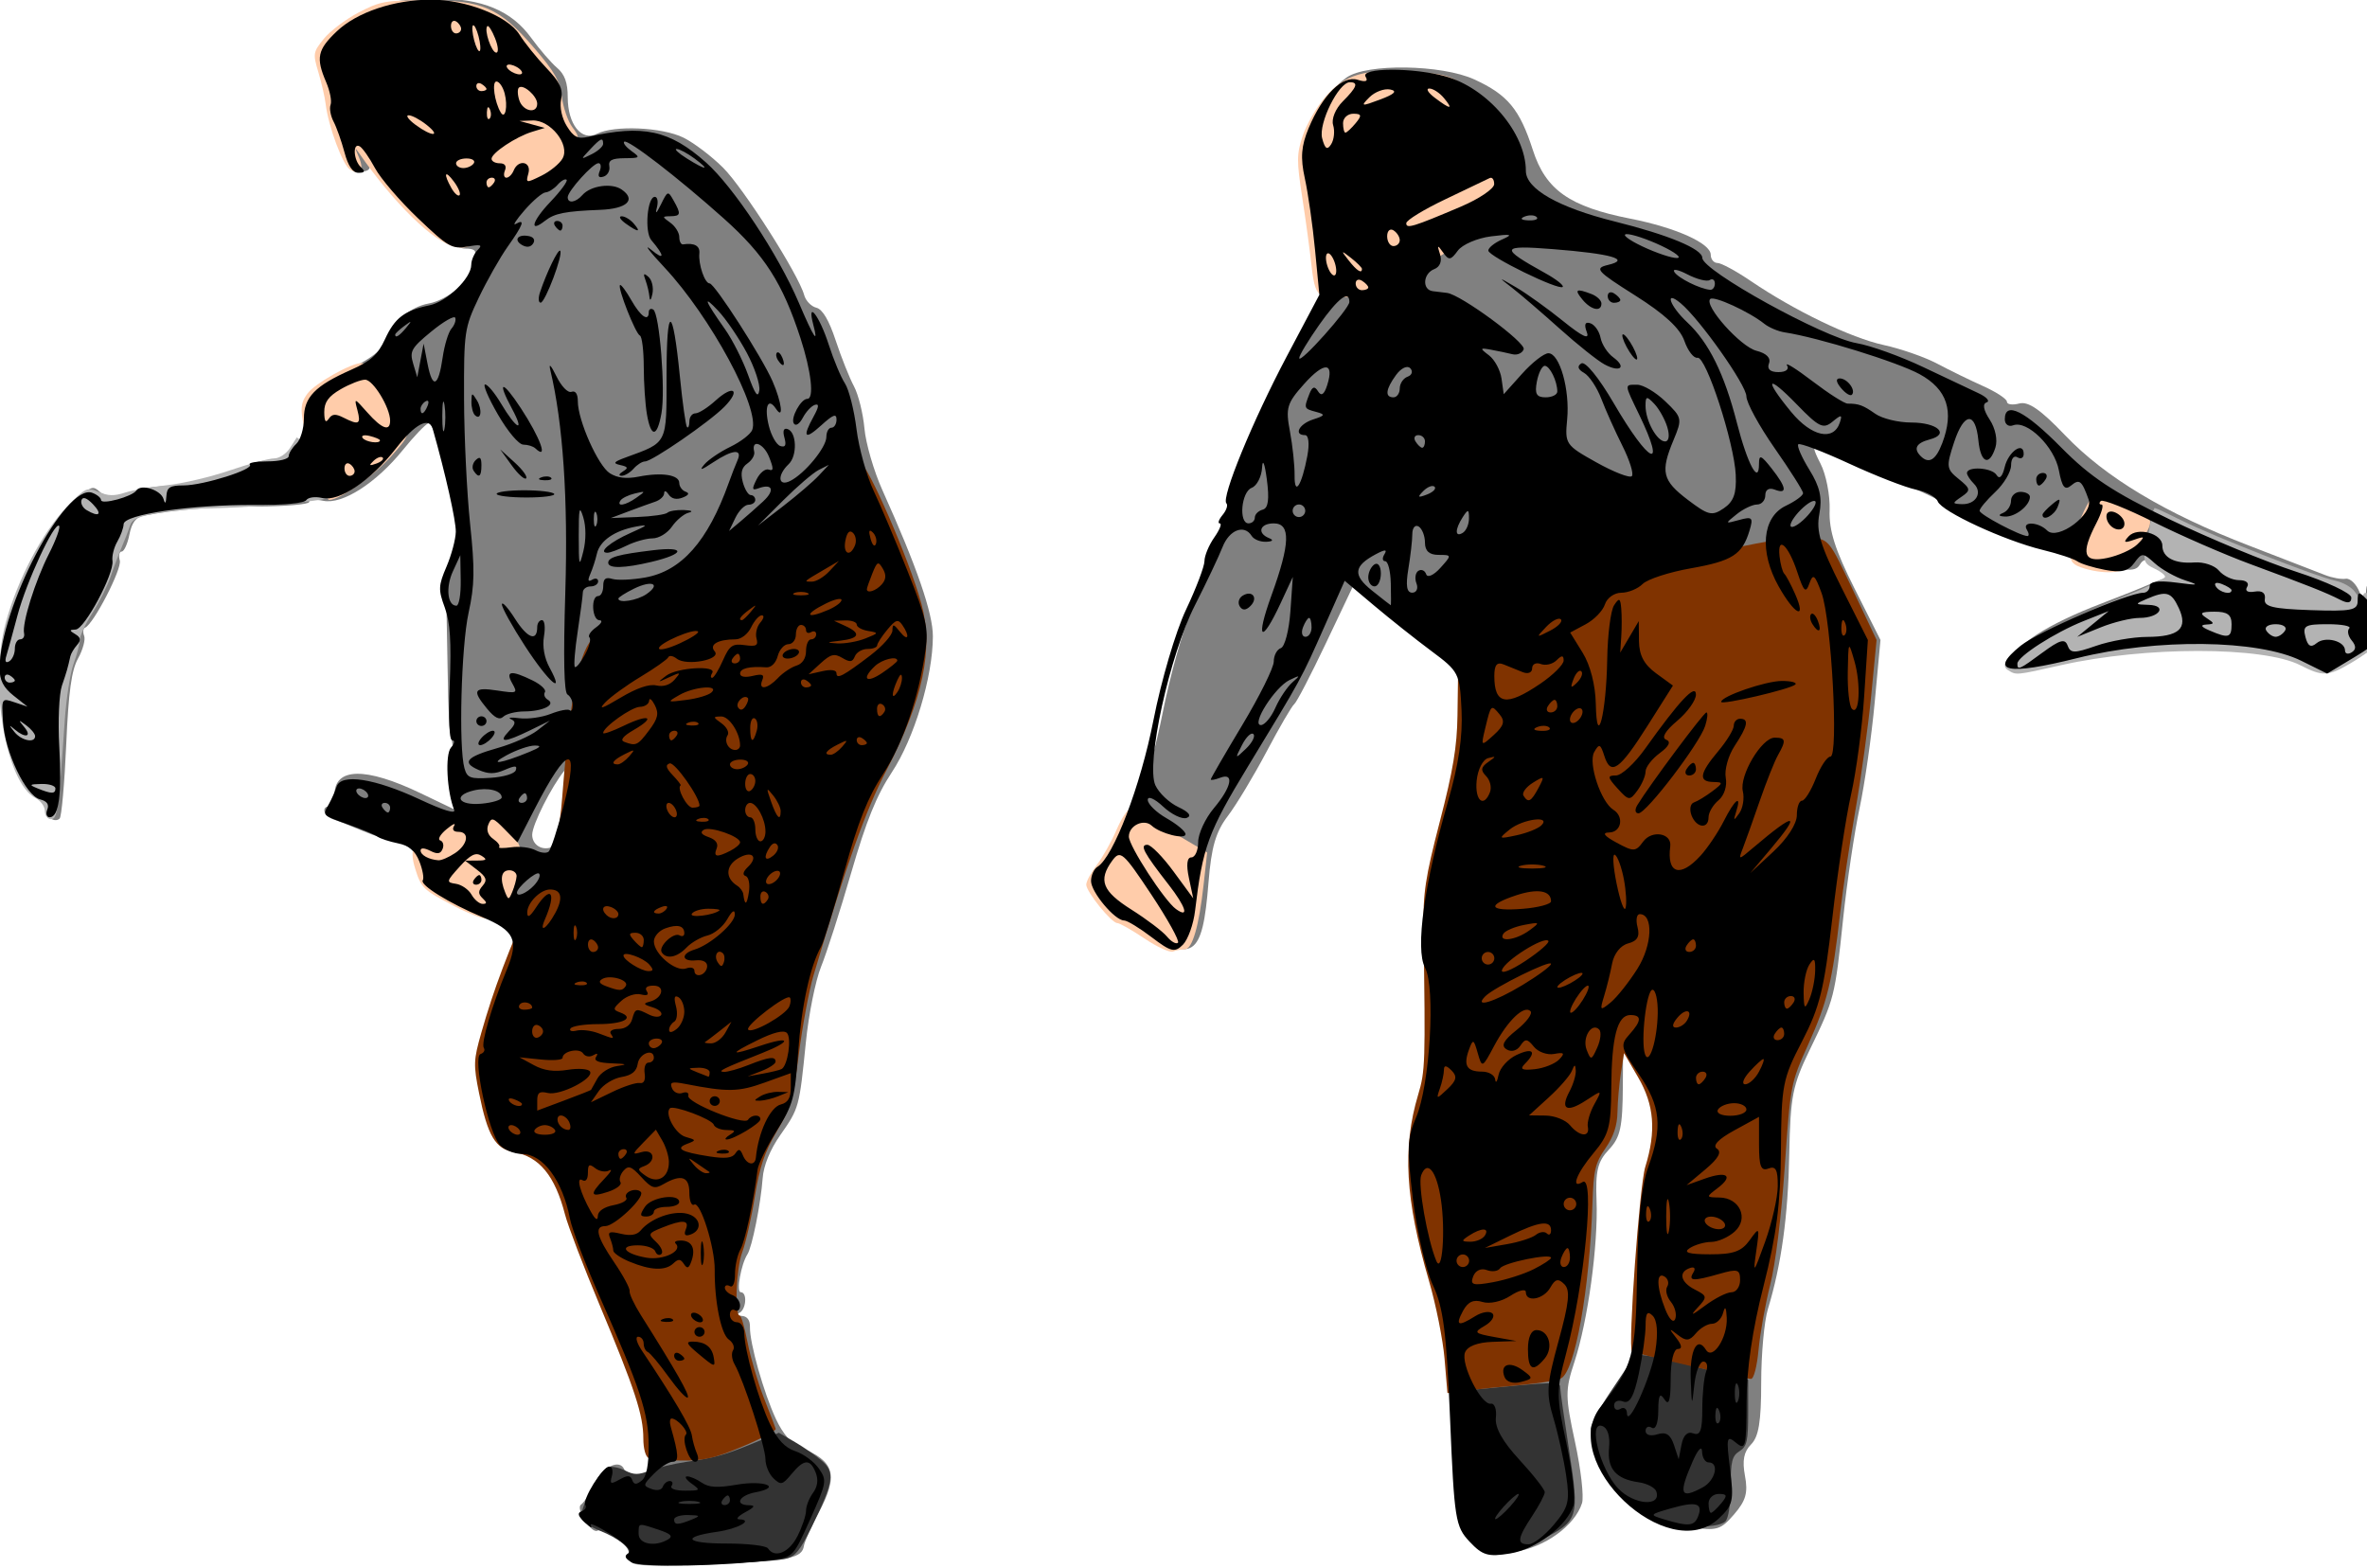 <?xml version="1.0" encoding="UTF-8" standalone="no"?>
<!-- Created with Inkscape (http://www.inkscape.org/) -->

<svg
   width="135.864"
   height="90"
   viewBox="0 0 35.947 23.812"
   version="1.1"
   id="svg2289"
   inkscape:version="1.1.2 (0a00cf5339, 2022-02-04)"
   sodipodi:docname="Scyth-Slash.svg"
   xmlns:inkscape="http://www.inkscape.org/namespaces/inkscape"
   xmlns:sodipodi="http://sodipodi.sourceforge.net/DTD/sodipodi-0.dtd"
   xmlns="http://www.w3.org/2000/svg"
   xmlns:svg="http://www.w3.org/2000/svg">
  <sodipodi:namedview
     id="namedview2291"
     pagecolor="#ffffff"
     bordercolor="#666666"
     borderopacity="1.0"
     inkscape:pageshadow="2"
     inkscape:pageopacity="0.0"
     inkscape:pagecheckerboard="0"
     inkscape:document-units="mm"
     showgrid="false"
     fit-margin-top="0"
     fit-margin-left="0"
     fit-margin-right="0"
     fit-margin-bottom="0"
     inkscape:zoom="5.6088103"
     inkscape:cx="48.851715"
     inkscape:cy="13.282674"
     inkscape:window-width="1920"
     inkscape:window-height="978"
     inkscape:window-x="0"
     inkscape:window-y="39"
     inkscape:window-maximized="1"
     inkscape:current-layer="layer1"
     units="px" />
  <defs
     id="defs2286" />
  <g
     inkscape:label="Layer 1"
     inkscape:groupmode="layer"
     id="layer1"
     transform="translate(1005.864,385.611)">
    <g
       id="g3376"
       transform="matrix(0.251,0,0,0.238,-1015.877,-430.573)">
      <path
         style="fill:#808080;stroke-width:0.307"
         d="m 78.102,288.59 c -0.118,-0.191 -0.131,-0.484 -0.028,-0.65 0.209,-0.339 -1.661,-1.59 -2.033,-1.36 -0.363,0.224 -1.345,-1.422 -0.992,-1.663 0.164,-0.112 0.54,-0.722 0.834,-1.355 0.503,-1.082 1.524,-1.581 1.785,-0.873 0.056,0.153 0.448,0.325 0.869,0.384 0.765,0.106 0.767,0.1 0.712,-2.262 -0.048,-2.03 -0.24,-2.797 -1.344,-5.37 -2.367,-5.512 -3.356,-8.094 -3.363,-8.773 -0.01,-1.039 -1.074,-3.144 -1.87,-3.701 -0.393,-0.276 -1.027,-0.501 -1.407,-0.501 -0.976,0 -1.518,-1.024 -1.948,-3.682 -0.349,-2.158 -0.323,-2.474 0.412,-5.063 0.431,-1.519 0.958,-3.2 1.172,-3.735 0.488,-1.224 0.091,-1.785 -1.876,-2.65 -0.759,-0.334 -1.45,-0.691 -1.534,-0.794 -0.084,-0.103 -0.568,-0.399 -1.074,-0.659 -0.688,-0.353 -0.924,-0.692 -0.935,-1.343 -0.015,-0.902 -1.055,-2.021 -1.877,-2.021 -0.244,0 -1.022,-0.256 -1.73,-0.569 -0.708,-0.313 -1.529,-0.654 -1.824,-0.758 -0.572,-0.201 -0.745,-0.822 -0.23,-0.822 0.169,0 0.307,-0.328 0.307,-0.73 0,-1.765 1.87,-1.804 5.221,-0.108 l 1.999,1.011 -0.004,-2.234 c -0.002,-1.228 -0.073,-2.234 -0.157,-2.235 -0.084,-8.2e-4 -0.179,-1.935 -0.209,-4.298 -0.031,-2.363 -0.085,-4.745 -0.121,-5.293 -0.036,-0.549 0.164,-1.592 0.444,-2.32 0.493,-1.28 0.482,-1.436 -0.319,-4.84 -0.481,-2.042 -0.966,-3.472 -1.156,-3.409 -0.18,0.059 -0.88,0.829 -1.555,1.71 -1.628,2.125 -3.668,3.498 -4.819,3.245 -0.472,-0.104 -0.858,-0.068 -0.858,0.08 0,0.147 -1.415,0.275 -3.145,0.284 -2.809,0.014 -4.88,0.191 -6.87,0.588 -0.467,0.093 -0.714,0.441 -0.858,1.208 -0.111,0.592 -0.321,1.077 -0.466,1.077 -0.145,0 -0.197,0.258 -0.114,0.574 0.139,0.533 -1.589,4.062 -2.096,4.279 -0.124,0.053 -0.151,0.289 -0.061,0.525 0.09,0.236 -0.074,0.883 -0.366,1.438 -0.4,0.761 -0.577,2.117 -0.719,5.511 -0.103,2.476 -0.282,4.596 -0.398,4.71 -0.321,0.32 -0.926,-0.17 -0.756,-0.613 0.083,-0.215 -0.192,-0.547 -0.61,-0.737 -0.433,-0.197 -0.67,-0.493 -0.55,-0.686 0.116,-0.187 0.079,-0.428 -0.081,-0.536 -0.779,-0.525 -1.322,-2.914 -1.319,-5.802 0.006,-5.013 1.337,-8.554 4.545,-12.097 0.651,-0.719 0.805,-0.769 1.19,-0.383 0.417,0.417 1.574,0.353 2.393,-0.131 0.169,-0.1 1.04,-0.213 1.937,-0.251 0.896,-0.038 2.057,-0.283 2.579,-0.543 0.522,-0.26 1.196,-0.473 1.497,-0.473 0.302,0 0.634,-0.138 0.738,-0.307 0.104,-0.169 0.734,-0.307 1.399,-0.307 0.87,0 1.209,-0.129 1.209,-0.46 0,-0.253 0.121,-0.46 0.268,-0.46 0.147,0 0.334,-0.686 0.414,-1.524 0.181,-1.882 0.502,-2.28 2.763,-3.421 1.224,-0.618 1.895,-1.171 2.11,-1.739 0.478,-1.261 1.485,-2.184 2.616,-2.396 1.057,-0.198 2.569,-1.456 2.569,-2.137 0,-0.216 0.084,-0.612 0.186,-0.879 0.14,-0.364 -0.008,-0.485 -0.588,-0.485 -0.942,0 -4.261,-3.324 -5.416,-5.425 -0.418,-0.761 -0.815,-1.22 -0.881,-1.021 -0.066,0.199 0.033,0.516 0.221,0.704 0.51,0.51 0.414,0.832 -0.247,0.832 -0.606,0 -0.966,-1.007 -1.537,-4.296 -0.132,-0.759 -0.398,-1.77 -0.591,-2.245 -0.425,-1.045 -0.171,-1.607 1.316,-2.913 1.326,-1.164 2.78,-1.589 5.442,-1.591 2.755,-0.002 4.515,0.77 5.712,2.506 0.504,0.731 1.209,1.592 1.566,1.913 0.467,0.42 0.649,0.949 0.649,1.884 0,1.725 0.835,2.827 1.765,2.329 1.043,-0.558 3.941,-0.425 5.229,0.241 0.626,0.324 1.707,1.187 2.402,1.918 1.24,1.305 4.576,6.827 4.909,8.128 0.093,0.364 0.424,0.728 0.734,0.809 0.379,0.099 0.766,0.79 1.177,2.1 0.337,1.074 0.832,2.384 1.1,2.91 0.268,0.527 0.554,1.74 0.636,2.695 0.081,0.956 0.573,2.734 1.093,3.952 2.087,4.892 3.05,7.835 3.048,9.315 -0.004,2.58 -1.132,6.515 -2.487,8.677 -0.917,1.463 -1.547,3.105 -2.45,6.388 -0.669,2.43 -1.491,5.135 -1.827,6.009 -0.336,0.875 -0.75,3.04 -0.92,4.813 -0.401,4.187 -0.407,4.21 -1.551,5.936 -0.621,0.937 -1.008,1.94 -1.065,2.756 -0.111,1.611 -0.639,4.392 -0.92,4.846 -0.386,0.625 -0.687,2.42 -0.406,2.42 0.421,0 0.326,1.156 -0.109,1.331 -0.23,0.093 -0.171,0.164 0.15,0.179 0.347,0.016 0.528,0.266 0.517,0.715 -0.023,1.005 0.831,4.193 1.573,5.871 0.413,0.933 0.934,1.575 1.464,1.8 2.115,0.9 2.338,1.757 1.097,4.226 -0.439,0.875 -0.83,1.799 -0.867,2.054 -0.118,0.801 -0.823,0.95 -5.581,1.177 -3.334,0.159 -4.694,0.123 -4.849,-0.127 z m -4.115,-47.623 c 0.307,-1.087 0.555,-2.322 0.55,-2.744 -0.008,-0.752 -0.018,-0.755 -0.484,-0.153 -0.792,1.024 -1.96,3.471 -1.96,4.107 0,0.586 0.487,0.973 1.051,0.836 0.156,-0.038 0.535,-0.959 0.843,-2.046 z"
         id="path1845" />
      <path
         style="fill:#333333;stroke:none;stroke-width:0.265"
         d="m 78.102,288.59 c -0.201,-0.139 -0.293,-0.369 -0.205,-0.511 0.213,-0.345 -0.553,-1.011 -1.723,-1.5 -0.523,-0.218 -1.017,-0.571 -1.099,-0.784 -0.185,-0.482 1.075,-3.063 1.592,-3.261 0.209,-0.08 0.677,0.013 1.039,0.206 0.544,0.291 0.805,0.292 1.504,0.006 0.465,-0.19 1.458,-0.44 2.207,-0.555 1.768,-0.271 2.301,-0.428 4.104,-1.209 l 1.497,-0.648 0.981,0.599 c 0.539,0.33 1.273,0.87 1.631,1.202 0.791,0.733 0.706,1.324 -0.597,4.143 -0.73,1.581 -1.03,1.967 -1.629,2.103 -1.333,0.302 -8.921,0.473 -9.301,0.21 z"
         id="path1678" />
      <path
         style="fill:#803300;stroke-width:0.265"
         d="m 79.148,281.953 c -0.192,-0.077 -0.331,-0.605 -0.331,-1.254 0,-1.493 -0.508,-3.13 -2.636,-8.493 -0.982,-2.474 -1.927,-5.081 -2.102,-5.795 -0.603,-2.468 -1.554,-3.694 -3.089,-3.982 -1.124,-0.211 -1.59,-1.039 -2.109,-3.748 -0.351,-1.832 -0.34,-2.12 0.137,-3.884 0.753,-2.785 1.609,-5.174 3.251,-9.08 1.292,-3.072 1.48,-3.755 1.642,-5.953 0.485,-6.6 1.045,-9.501 1.972,-10.215 3.826,-2.944 15.718,-11.207 16.033,-11.142 0.468,0.097 2.985,6.194 3.722,9.017 0.754,2.889 0.116,6.105 -2.115,10.65 -1.278,2.603 -2.403,5.941 -4.414,13.097 -0.266,0.946 -0.662,3.188 -0.879,4.983 -0.346,2.855 -0.515,3.476 -1.346,4.961 -0.726,1.299 -1.036,2.273 -1.319,4.145 -0.203,1.346 -0.548,2.949 -0.766,3.563 -0.372,1.047 -0.476,4.042 -0.141,4.043 0.084,2.5e-4 0.296,0.78 0.472,1.733 0.176,0.953 0.616,2.53 0.979,3.506 0.363,0.976 0.686,1.867 0.719,1.98 0.033,0.114 -0.868,0.62 -2.002,1.124 -1.67,0.744 -2.373,0.914 -3.704,0.897 -0.904,-0.011 -1.792,-0.081 -1.974,-0.154 z"
         id="path1492" />
      <path
         style="fill:#ffccaa;stroke-width:0.265"
         d="m 67.402,246.743 c -1.915,-1.055 -2.016,-1.157 -2.382,-2.377 -0.395,-1.32 -0.132,-1.885 1.296,-2.787 1.407,-0.888 3.373,-0.918 4.138,-0.062 1.019,1.139 1.259,2.179 0.781,3.375 -0.235,0.587 -0.427,1.299 -0.427,1.582 0,0.554 -0.727,1.065 -1.504,1.058 -0.264,-0.003 -1.12,-0.357 -1.902,-0.789 z M 58.808,218.211 c -0.81,-3.013 -0.84,-3.43 -0.304,-4.195 0.444,-0.634 2.629,-1.934 3.25,-1.934 0.654,0 2.281,2.11 2.623,3.402 0.315,1.189 0.313,1.195 -0.791,2.513 -1.064,1.271 -3.134,2.817 -3.772,2.817 -0.169,0 -0.622,-1.171 -1.007,-2.602 z m 8.6,-13.555 c -1.265,-0.274 -3.711,-2.796 -5.789,-5.967 -0.267,-0.408 -0.271,-0.366 -0.023,0.23 0.353,0.847 0.118,1.225 -0.514,0.826 -0.447,-0.282 -1.318,-2.744 -1.487,-4.201 -0.05,-0.437 -0.249,-1.349 -0.441,-2.028 -0.334,-1.18 -0.319,-1.273 0.329,-2.123 0.373,-0.489 1.318,-1.243 2.099,-1.675 1.308,-0.723 1.631,-0.785 4.067,-0.787 3.446,-0.002 4.455,0.465 6.559,3.04 1.236,1.513 1.552,2.1 1.676,3.115 0.084,0.688 0.37,1.561 0.635,1.94 0.474,0.678 0.47,0.705 -0.225,1.726 -0.389,0.57 -1.897,2.175 -3.353,3.566 -2.533,2.421 -2.684,2.521 -3.534,2.337 z"
         id="path1344" />
      <path
         style="fill:#b3b3b3;stroke-width:0.265"
         d="m 42.607,240.663 c 0,-0.286 -0.249,-0.653 -0.554,-0.816 -1.811,-0.969 -2.83,-7.258 -1.814,-11.199 0.71,-2.755 2.221,-5.776 3.691,-7.381 1.142,-1.247 1.221,-1.286 1.931,-0.962 0.563,0.257 0.944,0.268 1.587,0.046 0.466,-0.161 1.612,-0.375 2.546,-0.477 0.935,-0.102 2.65,-0.528 3.811,-0.947 1.161,-0.419 2.363,-0.762 2.671,-0.762 0.315,0 0.737,-0.292 0.966,-0.67 l 0.407,-0.67 1.11,0.804 c 0.865,0.627 1.11,0.974 1.11,1.574 0,0.424 0.065,0.941 0.145,1.149 0.117,0.304 -0.443,0.438 -2.86,0.683 -1.653,0.168 -3.703,0.305 -4.555,0.305 -0.853,0 -2.3,0.131 -3.216,0.29 -1.34,0.233 -1.699,0.402 -1.837,0.86 -0.094,0.313 -0.319,0.927 -0.498,1.364 -0.18,0.437 -0.478,1.27 -0.663,1.852 -0.185,0.582 -0.679,1.626 -1.099,2.319 -0.42,0.693 -0.765,1.467 -0.767,1.72 -0.002,0.252 -0.17,0.935 -0.372,1.517 -0.203,0.582 -0.442,2.189 -0.533,3.572 -0.382,5.847 -0.448,6.35 -0.834,6.35 -0.206,0 -0.374,-0.234 -0.374,-0.52 z"
         id="path3082" />
      <path
         style="fill:#000000;stroke-width:0.307"
         d="m 78.114,288.606 c -0.415,-0.257 -0.471,-0.419 -0.202,-0.585 0.247,-0.153 -0.109,-0.555 -1.057,-1.195 -0.786,-0.531 -1.332,-0.791 -1.213,-0.578 0.119,0.213 -0.044,0.129 -0.364,-0.187 -0.418,-0.413 -0.472,-0.614 -0.195,-0.717 0.212,-0.079 0.314,-0.259 0.227,-0.4 -0.207,-0.336 1.043,-2.452 1.449,-2.452 0.172,0 0.242,0.268 0.157,0.595 -0.137,0.523 -0.08,0.551 0.465,0.23 0.489,-0.288 0.651,-0.281 0.763,0.031 0.11,0.304 0.243,0.314 0.574,0.039 0.286,-0.237 0.428,-0.99 0.423,-2.238 -0.008,-2.059 -0.505,-3.645 -2.991,-9.567 -0.854,-2.033 -1.652,-4.243 -1.773,-4.91 -0.44,-2.428 -1.635,-4.128 -2.9,-4.128 -0.454,0 -1.055,-0.253 -1.335,-0.563 -0.69,-0.762 -1.676,-5.645 -1.174,-5.813 0.2,-0.067 0.29,-0.242 0.198,-0.389 -0.182,-0.295 0.482,-2.677 1.397,-5.012 0.734,-1.874 0.468,-2.471 -1.491,-3.335 -1.994,-0.88 -3.785,-2.047 -3.6,-2.346 0.085,-0.138 -0.007,-0.681 -0.205,-1.206 -0.26,-0.69 -0.62,-1.01 -1.295,-1.154 -0.514,-0.11 -1.072,-0.302 -1.241,-0.428 -0.169,-0.126 -0.963,-0.474 -1.764,-0.773 -1.609,-0.602 -1.573,-0.561 -1.173,-1.31 0.156,-0.293 0.366,-0.792 0.466,-1.109 0.27,-0.857 2.306,-0.525 5.042,0.823 1.424,0.701 2.178,0.943 2.071,0.663 -0.443,-1.155 -0.559,-3.535 -0.193,-3.976 0.211,-0.254 0.248,-0.462 0.083,-0.462 -0.187,0 -0.247,-1.36 -0.159,-3.606 0.105,-2.658 0.026,-3.937 -0.3,-4.868 -0.399,-1.138 -0.388,-1.395 0.104,-2.608 0.3,-0.741 0.554,-1.741 0.563,-2.224 0.014,-0.7 -0.62,-3.684 -1.395,-6.564 -0.215,-0.8 -1.065,-0.327 -2.217,1.232 -1.537,2.081 -3.444,3.434 -4.475,3.175 -0.417,-0.105 -0.848,-0.043 -0.96,0.138 -0.122,0.198 -1.374,0.32 -3.164,0.309 -3.81,-0.025 -7.866,0.603 -7.886,1.219 -0.008,0.246 -0.18,0.75 -0.384,1.118 -0.203,0.369 -0.335,0.921 -0.293,1.227 0.112,0.816 -1.686,4.359 -2.225,4.382 -0.395,0.017 -0.398,0.06 -0.02,0.299 0.328,0.207 0.354,0.383 0.103,0.686 -0.186,0.224 -0.367,0.545 -0.403,0.714 -0.166,0.781 -0.22,0.98 -0.513,1.88 -0.173,0.531 -0.244,2.265 -0.16,3.884 0.161,3.076 -0.024,4.515 -0.58,4.515 -0.184,0 -0.249,-0.22 -0.146,-0.489 0.126,-0.327 -0.019,-0.543 -0.437,-0.652 -0.856,-0.224 -2.123,-3.011 -2.24,-4.927 -0.094,-1.541 -0.092,-1.546 0.693,-1.268 l 0.788,0.279 -0.844,-0.703 c -0.61,-0.508 -0.844,-0.985 -0.844,-1.721 0,-3.861 3.987,-11.851 5.6,-11.223 0.295,0.115 0.537,0.323 0.537,0.462 0,0.326 1.893,-0.212 2.137,-0.608 0.274,-0.443 1.49,-0.036 1.646,0.551 0.091,0.343 0.146,0.283 0.17,-0.185 0.029,-0.569 0.213,-0.69 1.045,-0.69 1.188,0 4.299,-1.034 4.003,-1.33 -0.112,-0.112 0.371,-0.204 1.074,-0.204 0.705,0 1.279,-0.148 1.279,-0.329 0,-0.181 0.207,-0.536 0.46,-0.789 0.253,-0.253 0.46,-0.979 0.46,-1.612 0,-1.363 0.677,-2.099 2.87,-3.119 1.171,-0.545 1.607,-0.961 2.037,-1.948 0.594,-1.361 1.174,-1.827 2.689,-2.16 1.061,-0.233 2.53,-1.735 2.53,-2.587 0,-0.291 0.173,-0.713 0.384,-0.938 0.316,-0.337 0.208,-0.376 -0.619,-0.221 -0.923,0.172 -1.162,0.028 -2.99,-1.81 -1.093,-1.098 -2.262,-2.536 -2.598,-3.195 -0.336,-0.659 -0.751,-1.284 -0.922,-1.39 -0.439,-0.271 -0.389,0.871 0.057,1.317 0.286,0.286 0.255,0.368 -0.142,0.368 -0.343,0 -0.618,-0.426 -0.841,-1.304 -0.182,-0.717 -0.48,-1.601 -0.661,-1.964 -0.181,-0.363 -0.263,-0.846 -0.18,-1.074 0.082,-0.228 -0.04,-0.88 -0.271,-1.449 -0.629,-1.548 -0.525,-2.062 0.651,-3.239 1.219,-1.219 3.478,-2.017 5.708,-2.017 2.113,0 4.648,1.056 5.337,2.223 0.309,0.523 1.039,1.48 1.623,2.126 0.831,0.92 1.026,1.358 0.9,2.018 -0.096,0.501 0.045,1.195 0.348,1.708 0.409,0.695 0.659,0.828 1.276,0.681 3.339,-0.799 4.933,-0.435 7.142,1.632 1.662,1.555 4.372,5.871 5.614,8.944 0.907,2.243 1.21,2.729 0.879,1.411 -0.41,-1.635 0.37,-0.577 0.932,1.264 0.298,0.976 0.74,2.091 0.982,2.479 0.242,0.388 0.557,1.7 0.7,2.915 0.143,1.216 0.613,2.995 1.045,3.955 0.432,0.959 1.36,3.279 2.063,5.154 1.102,2.94 1.251,3.617 1.078,4.914 -0.405,3.053 -1.37,6.041 -2.583,7.994 -0.924,1.488 -1.509,3.042 -2.349,6.236 -0.616,2.34 -1.241,4.48 -1.391,4.756 -0.667,1.234 -1.2,3.817 -1.394,6.755 -0.192,2.907 -0.304,3.341 -1.292,5 -0.595,0.999 -1.119,2.121 -1.164,2.494 -0.26,2.139 -0.754,4.56 -1.038,5.09 -0.18,0.336 -0.327,1.042 -0.327,1.569 0,0.561 -0.127,0.88 -0.307,0.769 -0.169,-0.104 -0.307,-0.058 -0.307,0.103 0,0.161 0.207,0.372 0.46,0.469 0.253,0.097 0.46,0.396 0.46,0.665 0,0.268 -0.138,0.403 -0.307,0.298 -0.169,-0.104 -0.307,0.026 -0.307,0.289 0,0.263 0.193,0.478 0.428,0.478 0.236,0 0.433,0.31 0.44,0.69 0.019,1.126 0.862,4.266 1.557,5.801 0.459,1.014 0.906,1.519 1.543,1.741 0.493,0.172 1.129,0.667 1.413,1.101 0.498,0.76 0.48,0.876 -0.514,3.222 -1.01,2.383 -1.056,2.437 -2.258,2.604 -2.974,0.413 -7.993,0.508 -8.552,0.162 z m 10.03,-1.675 c 0.284,-0.596 0.517,-1.325 0.517,-1.619 0,-0.294 0.189,-0.807 0.421,-1.14 0.28,-0.403 0.335,-0.837 0.163,-1.296 -0.333,-0.893 -0.704,-0.872 -1.455,0.083 -0.556,0.707 -0.65,0.731 -1.096,0.285 -0.268,-0.269 -0.488,-0.822 -0.488,-1.231 0,-0.756 -1.328,-5.055 -1.871,-6.054 -0.164,-0.302 -0.204,-0.703 -0.088,-0.89 0.116,-0.188 -0.001,-0.496 -0.26,-0.685 -0.469,-0.343 -0.869,-2.441 -0.851,-4.455 0.013,-1.421 -0.87,-4.381 -1.239,-4.153 -0.164,0.102 -0.295,-0.234 -0.295,-0.756 0,-1.033 -0.489,-1.207 -1.558,-0.555 -0.549,0.335 -0.72,0.278 -1.35,-0.447 -0.605,-0.696 -0.779,-0.76 -1.081,-0.397 -0.198,0.238 -0.279,0.564 -0.18,0.724 0.099,0.16 -0.235,0.435 -0.741,0.611 -1.1,0.383 -1.154,0.189 -0.23,-0.828 0.38,-0.418 0.512,-0.657 0.293,-0.53 -0.218,0.126 -0.598,0.062 -0.844,-0.142 -0.368,-0.305 -0.447,-0.253 -0.447,0.299 0,0.411 -0.131,0.588 -0.34,0.459 -0.397,-0.245 -0.125,0.809 0.519,2.015 0.276,0.516 0.414,0.604 0.422,0.269 0.008,-0.307 0.375,-0.571 0.953,-0.687 0.518,-0.103 0.864,-0.313 0.769,-0.467 -0.095,-0.153 0.03,-0.356 0.277,-0.451 0.247,-0.095 0.523,-0.052 0.614,0.096 0.216,0.35 -1.598,2.16 -2.164,2.16 -0.679,0 -0.522,0.668 0.544,2.318 0.54,0.835 0.957,1.656 0.928,1.825 -0.029,0.169 0.277,0.859 0.681,1.534 2.128,3.556 2.974,5.125 2.837,5.261 -0.084,0.084 -0.606,-0.514 -1.161,-1.327 -0.555,-0.814 -1.121,-1.525 -1.257,-1.581 -0.136,-0.056 -0.248,-0.298 -0.248,-0.537 0,-0.239 -0.151,-0.435 -0.335,-0.435 -0.189,0 -0.089,0.387 0.23,0.891 1.928,3.04 2.948,4.863 3.019,5.4 0.045,0.338 0.182,0.855 0.304,1.151 0.132,0.319 0.087,0.537 -0.111,0.537 -0.368,0 -0.83,-1.459 -0.55,-1.739 0.184,-0.184 -0.528,-1.023 -0.868,-1.023 -0.108,0 -0.131,0.242 -0.05,0.537 0.484,1.786 0.506,2.225 0.109,2.225 -0.227,0 -0.734,0.342 -1.126,0.759 -0.67,0.713 -0.679,0.772 -0.149,0.976 0.337,0.129 0.613,0.07 0.685,-0.145 0.066,-0.199 0.255,-0.362 0.42,-0.362 0.165,0 0.214,0.138 0.11,0.307 -0.112,0.181 0.221,0.307 0.808,0.307 0.943,0 0.965,-0.025 0.402,-0.451 -0.328,-0.248 -0.449,-0.455 -0.271,-0.46 0.179,-0.006 0.578,0.175 0.887,0.401 0.423,0.309 0.939,0.342 2.093,0.132 1.69,-0.307 2.804,0.153 1.164,0.481 -1.003,0.201 -1.299,0.81 -0.403,0.828 0.41,0.008 0.355,0.115 -0.23,0.449 -0.422,0.241 -0.586,0.443 -0.365,0.449 0.914,0.025 -0.057,0.604 -1.333,0.796 -2.226,0.334 -1.899,0.749 0.588,0.749 1.266,0 2.387,0.138 2.491,0.307 0.406,0.657 1.283,0.275 1.784,-0.778 z m -6.021,-11.66 c -0.699,-0.615 -0.757,-0.757 -0.307,-0.753 0.731,0.006 1.148,0.335 1.258,0.993 0.114,0.68 0.086,0.673 -0.951,-0.24 z m -1.441,0.145 c 0,-0.179 0.138,-0.24 0.307,-0.135 0.169,0.104 0.307,0.251 0.307,0.325 0,0.074 -0.138,0.135 -0.307,0.135 -0.169,0 -0.307,-0.146 -0.307,-0.325 z m 1.227,-1.516 c 0,-0.169 0.138,-0.307 0.307,-0.307 0.169,0 0.307,0.138 0.307,0.307 0,0.169 -0.138,0.307 -0.307,0.307 -0.169,0 -0.307,-0.138 -0.307,-0.307 z m -1.899,-0.823 c 0.222,-0.089 0.486,-0.078 0.588,0.024 0.102,0.102 -0.079,0.174 -0.403,0.161 -0.357,-0.015 -0.43,-0.087 -0.185,-0.185 z m 1.745,-0.097 c -0.104,-0.169 -0.052,-0.307 0.117,-0.307 0.169,0 0.392,0.138 0.497,0.307 0.104,0.169 0.052,0.307 -0.117,0.307 -0.169,0 -0.392,-0.138 -0.497,-0.307 z m -3.759,-3.555 c -0.549,-0.24 -0.997,-0.563 -0.997,-0.717 0,-0.154 -0.087,-0.506 -0.192,-0.782 -0.16,-0.417 -0.048,-0.465 0.661,-0.287 0.578,0.145 0.962,0.076 1.19,-0.215 0.602,-0.768 1.942,-1.283 2.788,-1.071 0.862,0.216 0.981,1.084 0.185,1.349 -0.297,0.099 -0.372,-0.013 -0.24,-0.358 0.229,-0.596 -0.203,-0.625 -1.444,-0.095 -0.85,0.363 -0.865,0.403 -0.347,0.921 0.298,0.298 0.437,0.639 0.31,0.757 -0.128,0.119 -0.294,0.043 -0.369,-0.168 -0.075,-0.211 -0.548,-0.384 -1.05,-0.384 -1.191,0 -0.85,0.533 0.504,0.787 1.022,0.192 2.247,-0.433 1.775,-0.904 -0.104,-0.104 0.032,-0.19 0.303,-0.19 0.665,0 0.919,0.482 0.669,1.271 -0.161,0.507 -0.265,0.558 -0.467,0.23 -0.207,-0.336 -0.338,-0.344 -0.642,-0.041 -0.484,0.484 -1.369,0.449 -2.636,-0.105 z m 4.297,-0.588 c 0.004,-0.675 0.066,-0.915 0.14,-0.533 0.073,0.382 0.071,0.934 -0.006,1.227 -0.077,0.293 -0.137,-0.019 -0.133,-0.694 z m -3.382,-2.915 c 0.396,-0.634 2.077,-0.883 2.077,-0.307 0,0.169 -0.345,0.307 -0.767,0.307 -0.422,0 -0.767,0.138 -0.767,0.307 0,0.169 -0.208,0.307 -0.463,0.307 -0.386,0 -0.399,-0.102 -0.08,-0.614 z m 1.416,21.21 c 0.302,-0.191 0.144,-0.356 -0.583,-0.609 -1.268,-0.442 -1.211,-0.454 -1.211,0.267 0,0.655 1,0.846 1.794,0.343 z m 1.428,-1.263 c 0.544,-0.234 0.518,-0.266 -0.23,-0.285 -0.464,-0.012 -0.844,0.117 -0.844,0.285 0,0.36 0.236,0.36 1.074,0 z m 0.384,-1.132 c -0.295,-0.077 -0.779,-0.077 -1.074,0 -0.295,0.077 -0.054,0.14 0.537,0.14 0.591,0 0.832,-0.063 0.537,-0.14 z m 1.918,-0.095 c 0,-0.169 -0.061,-0.307 -0.135,-0.307 -0.074,0 -0.221,0.138 -0.325,0.307 -0.104,0.169 -0.043,0.307 0.135,0.307 0.179,0 0.325,-0.138 0.325,-0.307 z M 80.364,263.045 c -0.006,-0.359 -0.185,-0.967 -0.399,-1.352 l -0.388,-0.699 -0.752,0.814 c -0.701,0.759 -0.709,0.8 -0.113,0.618 0.771,-0.236 0.915,0.6 0.153,0.896 -0.424,0.164 -0.411,0.244 0.103,0.622 0.72,0.53 1.412,0.085 1.395,-0.898 z m 2.44,0.641 c -0.07,-0.048 -0.404,-0.289 -0.742,-0.537 -0.568,-0.416 -0.582,-0.41 -0.193,0.087 0.232,0.295 0.565,0.537 0.742,0.537 0.176,0 0.263,-0.039 0.193,-0.087 z m 2.823,-0.91 c 0.15,-1.625 0.862,-3.221 1.512,-3.391 0.428,-0.112 0.601,-0.422 0.601,-1.077 v -0.92 l -1.605,0.61 c -1.561,0.593 -2.224,0.604 -4.767,0.08 -0.827,-0.17 -0.97,-0.123 -0.818,0.27 0.101,0.263 0.384,0.399 0.63,0.305 0.249,-0.096 0.408,-0.017 0.358,0.179 -0.11,0.433 3.379,1.912 3.614,1.533 0.209,-0.338 0.747,-0.361 0.747,-0.033 0,0.266 -1.632,1.296 -2.042,1.289 -0.143,-0.002 -0.052,-0.139 0.201,-0.302 0.375,-0.242 0.337,-0.298 -0.205,-0.302 -0.366,-0.002 -0.716,-0.157 -0.778,-0.344 -0.118,-0.353 -2.428,-1.262 -2.648,-1.042 -0.34,0.34 0.333,1.64 0.942,1.823 0.656,0.197 0.661,0.221 0.1,0.444 -0.748,0.297 -0.383,0.518 1.322,0.8 0.98,0.162 1.41,0.112 1.595,-0.186 0.199,-0.322 0.295,-0.297 0.455,0.12 0.235,0.613 0.735,0.705 0.786,0.145 z m -2.241,-0.44 c 0.222,-0.089 0.486,-0.078 0.588,0.024 0.102,0.102 -0.079,0.174 -0.403,0.161 -0.357,-0.015 -0.43,-0.087 -0.185,-0.185 z m -0.556,-3.166 c 0,-0.169 0.138,-0.307 0.307,-0.307 0.169,0 0.307,0.138 0.307,0.307 0,0.169 -0.138,0.307 -0.307,0.307 -0.169,0 -0.307,-0.138 -0.307,-0.307 z m 3.069,-0.307 c 0.253,-0.164 0.736,-0.29 1.074,-0.281 l 0.614,0.017 -0.614,0.264 c -0.338,0.145 -0.821,0.271 -1.074,0.281 -0.409,0.015 -0.409,-0.016 0,-0.281 z m -8.132,3.682 c 0.104,-0.169 0.043,-0.307 -0.135,-0.307 -0.179,0 -0.325,0.138 -0.325,0.307 0,0.169 0.061,0.307 0.135,0.307 0.074,0 0.221,-0.138 0.325,-0.307 z m -6.444,-1.534 c -0.104,-0.169 -0.328,-0.307 -0.497,-0.307 -0.169,0 -0.222,0.138 -0.117,0.307 0.104,0.169 0.328,0.307 0.497,0.307 0.169,0 0.222,-0.138 0.117,-0.307 z m 2.148,0 c -0.104,-0.169 -0.381,-0.307 -0.614,-0.307 -0.233,0 -0.509,0.138 -0.614,0.307 -0.108,0.175 0.156,0.307 0.614,0.307 0.457,0 0.722,-0.132 0.614,-0.307 z m 0.878,-0.46 c -0.187,-0.487 -0.725,-0.639 -0.725,-0.205 0,0.325 0.335,0.665 0.655,0.665 0.135,0 0.167,-0.207 0.069,-0.46 z m 1.305,-2.097 c 0.019,-0.028 0.192,-0.353 0.383,-0.721 0.192,-0.37 0.727,-0.727 1.192,-0.798 0.668,-0.101 0.6,-0.137 -0.325,-0.174 -0.797,-0.031 -1.099,-0.159 -0.95,-0.4 0.143,-0.231 0.083,-0.27 -0.17,-0.114 -0.217,0.134 -0.486,0.083 -0.609,-0.116 -0.23,-0.373 -1.245,-0.143 -1.245,0.282 0,0.135 -0.587,0.182 -1.304,0.105 l -1.304,-0.14 0.869,0.499 c 0.608,0.349 1.22,0.44 2.04,0.301 0.658,-0.111 1.252,-0.067 1.356,0.101 0.274,0.444 -1.815,1.567 -2.555,1.374 -0.494,-0.129 -0.635,-0.022 -0.635,0.479 v 0.645 l 1.611,-0.635 c 0.886,-0.349 1.627,-0.658 1.646,-0.686 z m -4.178,0.902 c 0,-0.066 -0.214,-0.203 -0.476,-0.303 -0.273,-0.105 -0.396,-0.053 -0.289,0.121 0.18,0.292 0.765,0.431 0.765,0.183 z m 7.127,-1.339 c 0.245,0.05 0.355,-0.179 0.295,-0.611 -0.053,-0.38 0.051,-0.69 0.23,-0.69 0.179,0 0.326,-0.138 0.326,-0.307 0,-0.626 -0.882,-0.282 -0.976,0.382 -0.069,0.485 -0.36,0.735 -0.982,0.844 -0.486,0.086 -1.101,0.483 -1.367,0.884 l -0.483,0.729 1.283,-0.654 c 0.706,-0.36 1.459,-0.619 1.674,-0.575 z m 4.227,-0.688 c 0,-0.169 -0.311,-0.297 -0.69,-0.285 -0.659,0.021 -0.662,0.034 -0.077,0.285 0.338,0.145 0.648,0.273 0.69,0.285 0.042,0.012 0.077,-0.117 0.077,-0.285 z m 4.349,-0.199 c 0.378,-0.209 0.628,-2.005 0.322,-2.31 -0.197,-0.197 -0.818,-0.032 -1.796,0.476 -1.723,0.896 -1.662,1 0.203,0.342 1.842,-0.65 1.927,-0.297 0.111,0.461 -2.376,0.991 -2.755,1.187 -2.335,1.21 0.216,0.012 0.889,-0.186 1.495,-0.44 1.244,-0.52 1.64,-0.571 1.64,-0.213 0,0.136 -0.38,0.403 -0.844,0.593 l -0.844,0.345 0.921,-0.175 c 0.506,-0.096 1.014,-0.227 1.127,-0.29 z m -7.264,-1.642 c 0.104,-0.169 -0.026,-0.307 -0.289,-0.307 -0.263,0 -0.478,0.138 -0.478,0.307 0,0.169 0.13,0.307 0.289,0.307 0.159,0 0.374,-0.138 0.478,-0.307 z m 3.87,-0.69 0.362,-0.69 -0.735,0.61 c -0.404,0.336 -0.793,0.646 -0.863,0.69 -0.07,0.044 0.097,0.08 0.373,0.08 0.275,0 0.664,-0.311 0.863,-0.69 z m -11.035,-0.077 c 0,-0.16 -0.148,-0.341 -0.33,-0.401 -0.181,-0.06 -0.33,0.12 -0.33,0.401 0,0.281 0.148,0.462 0.33,0.401 0.181,-0.06 0.33,-0.241 0.33,-0.401 z m 4.097,0.153 c -0.104,-0.169 0.108,-0.307 0.471,-0.307 0.403,0 0.723,-0.24 0.821,-0.614 0.185,-0.706 0.235,-0.721 1.011,-0.306 0.328,0.175 0.647,0.19 0.744,0.035 0.093,-0.15 -0.141,-0.372 -0.518,-0.494 -0.554,-0.178 -0.588,-0.248 -0.176,-0.359 0.789,-0.214 0.97,-1.024 0.229,-1.024 -0.393,0 -0.541,0.131 -0.403,0.355 0.146,0.237 0.024,0.305 -0.365,0.204 -0.325,-0.084 -0.844,0.096 -1.167,0.404 -0.526,0.501 -0.533,0.575 -0.079,0.749 0.906,0.348 0.196,0.743 -1.334,0.743 -0.824,0 -1.575,0.125 -1.67,0.278 -0.095,0.153 0.072,0.214 0.37,0.137 0.298,-0.078 0.885,-0.005 1.305,0.163 0.991,0.395 0.984,0.395 0.763,0.036 z m 4.45,-1.4 c 0,-0.391 -0.158,-0.809 -0.352,-0.929 -0.247,-0.152 -0.292,0.02 -0.152,0.577 0.11,0.437 0.061,0.88 -0.109,0.984 -0.169,0.105 -0.308,0.337 -0.308,0.517 0,0.206 0.17,0.185 0.46,-0.056 0.253,-0.21 0.46,-0.702 0.46,-1.093 z m 6.356,-0.347 c 0.09,-0.235 0.102,-0.489 0.026,-0.565 -0.219,-0.219 -2.685,1.78 -2.522,2.044 0.193,0.312 2.285,-0.928 2.497,-1.479 z m -15.562,0.078 c 0,-0.324 -0.589,-0.46 -0.764,-0.177 -0.106,0.172 0.022,0.312 0.286,0.312 0.263,0 0.478,-0.061 0.478,-0.135 z m 5.663,-1.377 c 0.229,-0.371 -0.946,-0.743 -1.421,-0.449 -0.254,0.157 -0.184,0.297 0.227,0.459 0.818,0.32 0.991,0.319 1.193,-0.009 z m -2.371,-0.207 c -0.102,-0.102 -0.367,-0.113 -0.588,-0.024 -0.245,0.098 -0.172,0.171 0.185,0.185 0.323,0.013 0.505,-0.059 0.403,-0.161 z m 7.295,-1.068 c 0,-0.268 -0.265,-0.407 -0.69,-0.362 -0.856,0.091 -0.912,-0.422 -0.075,-0.687 0.956,-0.304 2.455,-1.686 2.441,-2.252 -0.008,-0.337 -0.167,-0.224 -0.468,0.33 -0.251,0.462 -0.787,0.923 -1.193,1.025 -0.405,0.102 -0.976,0.449 -1.267,0.771 -0.57,0.629 -1.212,0.76 -1.494,0.304 -0.227,-0.368 0.716,-1.311 1.083,-1.083 0.155,0.096 0.282,0.036 0.282,-0.132 0,-0.487 -0.405,-0.599 -1.151,-0.317 -0.38,0.144 -0.69,0.518 -0.69,0.831 0,0.8 1.318,1.968 1.947,1.727 0.297,-0.114 0.508,-0.043 0.508,0.17 0,0.201 0.173,0.308 0.384,0.237 0.211,-0.07 0.384,-0.323 0.384,-0.563 z m -3.501,-0.095 c -0.362,-0.436 -1.562,-0.878 -1.562,-0.575 0,0.285 1.051,0.982 1.495,0.993 0.325,0.008 0.34,-0.088 0.067,-0.417 z m 4.454,-0.717 c -0.312,-0.312 -0.569,0.158 -0.313,0.572 0.193,0.313 0.266,0.313 0.37,0.001 0.071,-0.213 0.046,-0.471 -0.056,-0.573 z m -7.55,-0.372 c 0,-0.159 -0.138,-0.374 -0.307,-0.478 -0.169,-0.104 -0.307,0.026 -0.307,0.289 0,0.263 0.138,0.478 0.307,0.478 0.169,0 0.307,-0.13 0.307,-0.289 z m 2.762,-0.478 c 0,-0.253 -0.224,-0.46 -0.498,-0.46 -0.408,0 -0.429,0.083 -0.116,0.46 0.21,0.253 0.434,0.46 0.498,0.46 0.064,0 0.116,-0.207 0.116,-0.46 z m -4.093,-0.844 c -0.085,-0.211 -0.155,-0.038 -0.155,0.384 0,0.422 0.07,0.595 0.155,0.384 0.085,-0.211 0.085,-0.556 0,-0.767 z m -1.273,-0.853 c 0.506,-0.978 0.395,-1.525 -0.308,-1.525 -0.585,0 -1.386,0.861 -1.377,1.48 0.006,0.359 0.167,0.259 0.531,-0.329 0.911,-1.469 1.255,-0.977 0.536,0.767 -0.371,0.9 0.104,0.598 0.616,-0.393 z m 3.831,0.042 c 0,-0.151 -0.207,-0.354 -0.46,-0.451 -0.468,-0.179 -0.628,0.147 -0.256,0.52 0.293,0.293 0.716,0.252 0.716,-0.07 z m 6.112,-0.229 c 0.07,-0.061 -0.232,-0.11 -0.672,-0.11 -0.44,0 -0.889,0.144 -0.997,0.319 -0.179,0.289 1.308,0.103 1.67,-0.209 z m -3.199,-0.107 c 0.108,-0.174 -0.016,-0.225 -0.289,-0.121 -0.532,0.204 -0.629,0.424 -0.187,0.424 0.159,0 0.373,-0.137 0.476,-0.303 z m -11.13,-0.671 c -0.277,-0.277 -0.275,-0.464 0.006,-0.802 0.294,-0.354 0.225,-0.556 -0.348,-1.02 l -0.715,-0.579 0.724,-0.005 c 0.584,-0.003 0.635,-0.064 0.264,-0.309 -0.351,-0.232 -0.664,-0.066 -1.317,0.695 -0.816,0.951 -0.827,1.004 -0.229,1.097 0.345,0.054 0.77,0.365 0.945,0.69 0.174,0.326 0.478,0.592 0.674,0.592 0.27,0 0.269,-0.088 -0.004,-0.361 z m -0.529,-1.173 c 0.104,-0.169 0.251,-0.307 0.325,-0.307 0.074,0 0.135,0.138 0.135,0.307 0,0.169 -0.146,0.307 -0.325,0.307 -0.179,0 -0.24,-0.138 -0.135,-0.307 z m 16.447,-0.246 c -0.208,-0.069 -0.16,-0.281 0.129,-0.571 0.687,-0.687 0.226,-1.09 -0.617,-0.538 -0.733,0.48 -0.744,1.249 -0.025,1.727 0.181,0.12 0.347,0.362 0.368,0.537 0.092,0.762 0.217,0.714 0.341,-0.133 0.074,-0.501 -0.015,-0.961 -0.197,-1.022 z m 1.338,1.495 c 0.097,-0.157 0.036,-0.372 -0.135,-0.478 -0.172,-0.106 -0.312,0.022 -0.312,0.286 0,0.539 0.184,0.618 0.447,0.193 z m -15.198,-1.479 c 0.012,-0.211 -0.186,-0.384 -0.439,-0.384 -0.493,0 -0.589,0.536 -0.253,1.41 0.192,0.501 0.224,0.497 0.439,-0.052 0.127,-0.325 0.241,-0.764 0.253,-0.975 z m 1.049,0.589 c 0.28,-0.309 0.419,-0.652 0.309,-0.762 -0.168,-0.168 -1.336,0.895 -1.336,1.217 0,0.297 0.578,0.041 1.027,-0.455 z m 14.872,-0.646 c 0.077,-0.23 -0.038,-0.345 -0.269,-0.269 -0.222,0.074 -0.463,0.316 -0.537,0.537 -0.077,0.23 0.038,0.345 0.269,0.269 0.222,-0.074 0.463,-0.315 0.537,-0.537 z m -19.65,-1.417 c 0.786,-0.55 0.907,-1.363 0.204,-1.363 -0.298,0 -0.394,-0.145 -0.254,-0.384 0.123,-0.211 -0.086,-0.111 -0.466,0.222 -0.38,0.333 -0.549,0.653 -0.377,0.71 0.172,0.057 0.238,0.3 0.146,0.539 -0.125,0.326 -0.313,0.357 -0.75,0.123 -0.355,-0.19 -0.583,-0.198 -0.583,-0.02 0,0.294 0.497,0.581 1.082,0.626 0.173,0.013 0.622,-0.191 0.997,-0.453 z M 86.931,242.839 c -0.114,-0.185 -0.292,-0.141 -0.452,0.111 -0.419,0.662 -0.315,0.987 0.184,0.573 0.251,-0.209 0.372,-0.516 0.269,-0.684 z m -12.944,-2.487 c 1.002,-4.058 0.275,-3.972 -1.76,0.209 l -1.025,2.105 -0.778,-0.84 c -0.696,-0.751 -0.8,-0.783 -0.987,-0.296 -0.131,0.342 -0.022,0.68 0.297,0.913 0.278,0.203 0.44,0.435 0.359,0.516 -0.08,0.081 0.254,0.087 0.744,0.016 0.49,-0.072 1.145,0.013 1.455,0.188 0.311,0.175 0.671,0.214 0.801,0.086 0.13,-0.128 0.532,-1.432 0.894,-2.897 z m 10.091,2.85 c 0.326,-0.175 0.594,-0.417 0.594,-0.539 0,-0.38 -1.808,-1.042 -2.193,-0.803 -0.249,0.154 -0.154,0.305 0.295,0.471 0.427,0.158 0.597,0.411 0.48,0.717 -0.212,0.553 0.006,0.593 0.825,0.154 z m 2.128,-1.237 c 0,-0.781 -0.532,-1.821 -0.931,-1.821 -0.163,0 -0.296,0.207 -0.296,0.46 0,0.253 0.138,0.46 0.307,0.46 0.169,0 0.307,0.345 0.307,0.767 0,0.422 0.138,0.767 0.307,0.767 0.169,0 0.307,-0.285 0.307,-0.634 z m -3.459,-0.779 c -0.102,-0.102 -0.367,-0.113 -0.588,-0.024 -0.245,0.098 -0.172,0.171 0.185,0.185 0.323,0.013 0.505,-0.059 0.403,-0.161 z m -1.954,-0.582 c -0.097,-0.253 -0.296,-0.46 -0.441,-0.46 -0.145,0 -0.185,0.207 -0.088,0.46 0.097,0.253 0.296,0.46 0.441,0.46 0.145,0 0.185,-0.207 0.088,-0.46 z m 6.333,0.059 c 0,-0.221 -0.205,-0.67 -0.456,-0.997 -0.417,-0.545 -0.428,-0.511 -0.123,0.402 0.347,1.041 0.58,1.28 0.58,0.596 z m -23.629,-0.212 c 0,-0.169 -0.146,-0.307 -0.325,-0.307 -0.179,0 -0.24,0.138 -0.135,0.307 0.104,0.169 0.251,0.307 0.325,0.307 0.074,0 0.135,-0.138 0.135,-0.307 z m 6.751,-0.656 c 0,-0.438 -0.838,-0.659 -1.688,-0.446 -1.291,0.324 -0.934,0.98 0.461,0.847 0.675,-0.064 1.227,-0.245 1.227,-0.401 z m 11.968,0.518 c 0,-0.553 -1.501,-2.789 -1.805,-2.688 -0.273,0.091 -0.224,0.3 0.175,0.741 0.306,0.338 0.525,0.634 0.488,0.659 -0.256,0.167 0.377,1.425 0.718,1.425 0.233,0 0.425,-0.062 0.425,-0.137 z m -10.433,-0.477 c 0,-0.169 -0.061,-0.307 -0.135,-0.307 -0.074,0 -0.221,0.138 -0.325,0.307 -0.104,0.169 -0.043,0.307 0.135,0.307 0.179,0 0.325,-0.138 0.325,-0.307 z m -9.666,-0.307 c -0.104,-0.169 -0.328,-0.307 -0.497,-0.307 -0.169,0 -0.222,0.138 -0.117,0.307 0.104,0.169 0.328,0.307 0.497,0.307 0.169,0 0.222,-0.138 0.117,-0.307 z m -18.872,-0.307 c 0,-0.169 -0.38,-0.297 -0.844,-0.285 -0.748,0.019 -0.774,0.052 -0.23,0.285 0.838,0.36 1.074,0.36 1.074,0 z m 42.348,-0.478 c 0,-0.243 -0.138,-0.442 -0.307,-0.442 -0.169,0 -0.307,0.284 -0.307,0.632 0,0.348 0.138,0.547 0.307,0.442 0.169,-0.104 0.307,-0.389 0.307,-0.632 z m -14.496,-0.678 c 0.102,-0.309 -0.035,-0.315 -0.666,-0.028 -0.606,0.276 -0.981,0.277 -1.579,0.005 -1.048,-0.478 -0.752,-0.833 1.174,-1.408 0.883,-0.264 1.951,-0.763 2.373,-1.109 l 0.767,-0.63 -1.223,0.629 c -1.526,0.784 -1.942,0.8 -1.261,0.047 0.413,-0.456 0.44,-0.622 0.124,-0.769 -0.221,-0.103 0.012,-0.13 0.518,-0.06 0.506,0.07 1.358,-0.056 1.893,-0.279 0.535,-0.223 1.053,-0.326 1.151,-0.228 0.098,0.098 0.178,-0.043 0.178,-0.315 0,-0.271 -0.143,-0.582 -0.318,-0.69 -0.212,-0.131 -0.256,-2.303 -0.132,-6.539 0.173,-5.915 -0.138,-10.773 -0.908,-14.168 -0.106,-0.466 0.036,-0.315 0.362,0.385 0.308,0.662 0.699,1.09 0.919,1.007 0.241,-0.091 0.384,0.132 0.384,0.601 0,1.223 1.229,4.131 1.944,4.6 0.457,0.299 1.001,0.365 1.739,0.211 1.394,-0.292 2.455,-0.117 2.455,0.404 0,0.227 0.173,0.478 0.384,0.557 0.254,0.095 0.192,0.222 -0.184,0.377 -0.366,0.151 -0.665,0.081 -0.839,-0.194 -0.156,-0.247 -0.273,-0.281 -0.276,-0.081 -0.002,0.191 -0.246,0.433 -0.542,0.536 -0.295,0.104 -1.02,0.381 -1.611,0.616 l -1.074,0.428 1.609,-0.067 c 0.885,-0.037 1.702,-0.16 1.816,-0.273 0.113,-0.113 0.563,-0.19 0.999,-0.171 0.477,0.021 0.588,0.09 0.279,0.171 -0.282,0.075 -0.734,0.473 -1.004,0.885 -0.276,0.421 -0.79,0.75 -1.174,0.751 -0.376,9.3e-4 -1.079,0.208 -1.562,0.46 -0.483,0.252 -1.009,0.458 -1.169,0.458 -0.595,0 0.166,-0.688 1.392,-1.26 1.069,-0.498 1.124,-0.563 0.348,-0.412 -1.304,0.254 -2.198,0.905 -2.376,1.73 -0.084,0.39 -0.264,0.973 -0.398,1.297 -0.173,0.415 -0.14,0.522 0.114,0.365 0.197,-0.122 0.359,-0.076 0.359,0.103 0,0.179 -0.207,0.325 -0.46,0.325 -0.253,0 -0.463,0.173 -0.466,0.384 -0.004,0.211 -0.144,1.336 -0.312,2.501 -0.168,1.164 -0.245,2.178 -0.17,2.253 0.075,0.075 0.348,-0.274 0.607,-0.774 0.259,-0.501 0.383,-0.998 0.275,-1.106 -0.108,-0.108 0.071,-0.397 0.396,-0.643 0.335,-0.253 0.425,-0.452 0.208,-0.457 -0.452,-0.012 -0.528,-1.544 -0.077,-1.544 0.169,0 0.307,-0.285 0.307,-0.634 0,-0.472 0.142,-0.589 0.554,-0.458 0.305,0.097 1.195,0.056 1.979,-0.09 2.202,-0.411 3.794,-2.309 5.057,-6.028 0.172,-0.506 0.413,-1.162 0.537,-1.458 0.311,-0.745 -0.301,-0.686 -1.482,0.141 -0.727,0.509 -0.858,0.542 -0.528,0.131 0.242,-0.301 0.95,-0.808 1.573,-1.126 0.623,-0.318 1.218,-0.8 1.322,-1.07 0.507,-1.321 -2.517,-7.231 -5.307,-10.374 -0.926,-1.043 -1.287,-1.55 -0.804,-1.129 0.829,0.723 0.833,0.407 0.008,-0.614 -0.42,-0.52 -0.247,-2.762 0.213,-2.762 0.162,0 0.217,0.311 0.123,0.69 -0.11,0.446 -0.023,0.372 0.247,-0.207 0.408,-0.876 0.426,-0.882 0.764,-0.25 0.464,0.866 0.44,0.993 -0.191,1.004 -0.511,0.009 -0.511,0.029 0,0.417 0.295,0.224 0.537,0.634 0.537,0.911 0,0.277 0.104,0.487 0.23,0.467 0.682,-0.108 1.03,0.095 0.984,0.573 -0.067,0.7 0.327,1.918 0.621,1.918 0.301,0 3.181,4.724 3.811,6.252 0.556,1.346 0.687,2.513 0.196,1.736 -0.472,-0.746 -0.713,-0.12 -0.424,1.102 0.149,0.629 0.461,1.208 0.695,1.285 0.306,0.102 0.375,-0.046 0.248,-0.531 -0.114,-0.437 -0.05,-0.631 0.184,-0.554 0.559,0.183 0.609,1.706 0.073,2.242 -0.712,0.712 -0.641,1.465 0.1,1.068 0.885,-0.473 2.181,-2.14 2.181,-2.803 0,-0.325 0.138,-0.59 0.307,-0.59 0.169,0 0.307,-0.233 0.307,-0.518 0,-0.405 -0.201,-0.325 -0.921,0.364 -1.008,0.966 -1.163,0.779 -0.464,-0.561 0.324,-0.622 0.345,-0.832 0.075,-0.743 -0.208,0.069 -0.535,0.437 -0.726,0.818 -0.203,0.403 -0.432,0.559 -0.547,0.372 -0.212,-0.343 0.426,-1.574 0.816,-1.574 0.428,0 0.24,-1.754 -0.416,-3.88 -1.083,-3.512 -2.174,-5.306 -4.637,-7.627 -2.786,-2.627 -5.829,-5.098 -6.029,-4.898 -0.081,0.081 0.118,0.349 0.443,0.595 0.557,0.421 0.532,0.448 -0.419,0.457 -0.767,0.007 -0.989,0.131 -0.921,0.515 0.05,0.278 -0.104,0.573 -0.342,0.656 -0.299,0.104 -0.373,-0.005 -0.24,-0.352 0.106,-0.276 0.071,-0.502 -0.077,-0.502 -0.333,0 -1.859,1.782 -1.859,2.172 0,0.421 0.489,0.343 0.892,-0.143 0.496,-0.598 1.773,-0.786 2.372,-0.348 0.898,0.656 0.324,1.23 -1.295,1.296 -2.113,0.086 -2.765,0.221 -3.332,0.691 -1.004,0.833 -0.796,0.029 0.308,-1.193 0.628,-0.695 1.072,-1.332 0.988,-1.416 -0.084,-0.084 -0.327,0.058 -0.541,0.315 -0.213,0.257 -0.544,0.478 -0.734,0.49 -0.19,0.012 -0.76,0.523 -1.267,1.135 -0.506,0.612 -0.748,1.008 -0.537,0.88 0.593,-0.36 0.461,0.038 -0.478,1.436 -0.474,0.706 -1.266,2.18 -1.761,3.277 -0.865,1.917 -0.899,2.168 -0.887,6.444 0.007,2.447 0.172,6.038 0.366,7.979 0.292,2.919 0.276,3.9 -0.093,5.677 -0.445,2.145 -0.607,8.576 -0.249,9.912 0.167,0.624 0.35,0.695 1.583,0.614 0.783,-0.052 1.45,-0.263 1.522,-0.481 z m -2.075,-2.065 c 0.21,-0.253 0.52,-0.46 0.689,-0.46 0.171,0 0.138,0.204 -0.075,0.46 -0.21,0.253 -0.52,0.46 -0.689,0.46 -0.171,0 -0.138,-0.204 0.075,-0.46 z M 68.714,234.928 c 0,-0.169 0.138,-0.307 0.307,-0.307 0.169,0 0.307,0.138 0.307,0.307 0,0.169 -0.138,0.307 -0.307,0.307 -0.169,0 -0.307,-0.138 -0.307,-0.307 z m 0.653,-0.787 c -0.931,-1.184 -0.821,-1.395 0.609,-1.167 1.219,0.195 1.25,0.179 0.91,-0.457 -0.43,-0.804 -0.073,-0.858 1.229,-0.185 0.503,0.26 0.84,0.596 0.747,0.746 -0.093,0.15 -0.013,0.368 0.176,0.486 0.512,0.316 -0.297,0.74 -1.424,0.745 -0.515,0.002 -1.084,0.153 -1.265,0.333 -0.234,0.234 -0.517,0.089 -0.982,-0.502 z m 2.307,-3.978 c -0.784,-1.27 -1.42,-2.479 -1.413,-2.685 0.007,-0.206 0.366,0.211 0.798,0.928 0.749,1.243 1.338,1.472 1.338,0.52 0,-0.243 0.129,-0.442 0.288,-0.442 0.158,0 0.213,0.462 0.121,1.027 -0.105,0.644 0.02,1.387 0.334,1.995 0.973,1.882 -0.059,0.937 -1.465,-1.342 z m 5.019,-5.341 c 0,-0.353 0.602,-0.53 2.724,-0.8 1.99,-0.253 1.929,0.232 -0.093,0.741 -1.666,0.419 -2.631,0.441 -2.631,0.058 z m -6.751,-4.394 c 0,-0.127 0.751,-0.23 1.67,-0.23 0.918,0 1.734,0.104 1.812,0.23 0.078,0.127 -0.673,0.23 -1.67,0.23 -0.997,0 -1.812,-0.104 -1.812,-0.23 z m 0.908,-1.824 -0.693,-1.015 0.874,0.835 c 0.481,0.459 0.793,0.916 0.693,1.015 -0.099,0.099 -0.492,-0.276 -0.874,-0.835 z m 1.796,0.77 c 0.222,-0.089 0.486,-0.078 0.588,0.024 0.102,0.102 -0.079,0.174 -0.403,0.161 -0.357,-0.015 -0.43,-0.087 -0.185,-0.185 z m -4.102,-0.431 c -0.113,-0.183 -0.053,-0.487 0.135,-0.675 0.251,-0.251 0.342,-0.162 0.342,0.334 0,0.741 -0.159,0.855 -0.477,0.342 z m 9.037,0.053 c 0.343,-0.217 0.313,-0.298 -0.153,-0.407 -0.478,-0.112 -0.417,-0.2 0.339,-0.492 2.54,-0.982 2.455,-0.8 2.455,-5.226 0,-4.582 0.371,-4.562 0.804,0.043 0.161,1.712 0.357,3.177 0.435,3.255 0.078,0.078 0.142,-0.088 0.142,-0.369 0,-0.281 0.165,-0.511 0.367,-0.511 0.202,0 0.753,-0.37 1.224,-0.822 1.076,-1.031 1.539,-0.687 0.533,0.396 -0.896,0.964 -4.379,3.495 -4.81,3.495 -0.169,0 -0.479,0.207 -0.689,0.46 -0.21,0.253 -0.538,0.458 -0.728,0.456 -0.197,-0.002 -0.162,-0.121 0.082,-0.276 z m -5.309,-1.48 c -0.124,-0.124 -0.445,-0.228 -0.713,-0.23 -0.278,-0.002 -0.938,-0.826 -1.54,-1.922 -0.579,-1.055 -0.928,-1.918 -0.775,-1.918 0.153,0 0.586,0.548 0.963,1.218 0.933,1.66 1.476,1.923 0.657,0.318 -0.927,-1.816 -0.586,-1.837 0.536,-0.032 1.196,1.923 1.693,3.385 0.874,2.565 z m 6.765,-2.152 c -0.105,-0.633 -0.192,-2.002 -0.194,-3.043 -0.002,-1.041 -0.107,-1.938 -0.234,-1.995 -0.265,-0.118 -1.364,-3.06 -1.203,-3.221 0.059,-0.059 0.368,0.377 0.687,0.969 0.567,1.052 1.054,1.399 1.054,0.751 0,-0.179 0.122,-0.25 0.27,-0.158 0.38,0.235 0.748,5.135 0.497,6.618 -0.261,1.543 -0.63,1.577 -0.877,0.079 z m -10.407,0.045 c -0.123,-0.123 -0.22,-0.511 -0.214,-0.863 0.008,-0.59 0.034,-0.597 0.329,-0.091 0.343,0.59 0.255,1.323 -0.114,0.954 z m 18.329,-3.517 c -0.111,-0.18 -0.136,-0.393 -0.056,-0.474 0.08,-0.08 0.228,0.067 0.328,0.327 0.207,0.541 0.031,0.636 -0.272,0.146 z m -14.394,-4.326 c 0.406,-1.279 1.095,-2.777 1.22,-2.652 0.203,0.203 -0.904,3.309 -1.18,3.313 -0.138,0.001 -0.156,-0.296 -0.04,-0.661 z m 6.624,0.305 c -0.023,-0.282 -0.131,-0.765 -0.24,-1.074 -0.153,-0.434 -0.112,-0.483 0.179,-0.214 0.208,0.192 0.316,0.675 0.24,1.074 -0.076,0.399 -0.156,0.495 -0.179,0.214 z m -7.713,-3.323 c -0.532,-0.329 -0.242,-0.711 0.427,-0.565 0.284,0.062 0.383,0.252 0.246,0.471 -0.147,0.235 -0.39,0.268 -0.673,0.093 z m 1.994,-1.228 c -0.104,-0.169 -0.043,-0.307 0.135,-0.307 0.179,0 0.325,0.138 0.325,0.307 0,0.169 -0.061,0.307 -0.135,0.307 -0.074,0 -0.221,-0.138 -0.325,-0.307 z m 4.278,-0.144 c -0.328,-0.248 -0.44,-0.455 -0.25,-0.46 0.19,-0.006 0.518,0.197 0.728,0.451 0.485,0.585 0.287,0.589 -0.478,0.009 z m 7.383,34.513 c 0.104,-0.169 -0.095,-0.307 -0.442,-0.307 -0.348,0 -0.632,0.138 -0.632,0.307 0,0.169 0.199,0.307 0.442,0.307 0.243,0 0.528,-0.138 0.632,-0.307 z m -13.215,-0.794 c 0.689,-0.3 0.776,-0.409 0.327,-0.409 -0.338,6.2e-4 -1.097,0.276 -1.688,0.612 -1.171,0.667 -0.358,0.545 1.361,-0.204 z m 6.043,0.283 c 0.382,-0.463 0.357,-0.476 -0.269,-0.143 -0.714,0.38 -0.89,0.653 -0.421,0.653 0.148,0 0.459,-0.23 0.69,-0.511 z m 12.888,-0.614 c 0.382,-0.463 0.357,-0.476 -0.269,-0.143 -0.714,0.38 -0.89,0.653 -0.421,0.653 0.148,0 0.459,-0.23 0.69,-0.511 z m -6.176,-0.083 c 0,-0.794 -0.658,-1.86 -1.143,-1.851 -0.511,0.009 -0.51,0.036 0.023,0.44 0.312,0.237 0.477,0.577 0.365,0.757 -0.234,0.379 0.044,0.941 0.466,0.941 0.159,0 0.289,-0.129 0.289,-0.287 z m -5.508,-0.963 c 0.538,-0.755 0.607,-1.076 0.349,-1.611 -0.178,-0.367 -0.332,-0.495 -0.344,-0.284 -0.012,0.211 -0.262,0.388 -0.558,0.393 -0.509,0.009 -2.225,1.297 -2.225,1.67 0,0.096 0.566,-0.114 1.257,-0.467 1.517,-0.774 1.971,-0.566 0.593,0.272 -0.646,0.393 -0.841,0.652 -0.572,0.759 0.709,0.283 0.812,0.233 1.499,-0.731 z m 13.179,0.808 c 0,-0.074 -0.138,-0.221 -0.307,-0.325 -0.169,-0.104 -0.307,-0.043 -0.307,0.135 0,0.179 0.138,0.325 0.307,0.325 0.169,0 0.307,-0.061 0.307,-0.135 z m -50.326,-0.441 c 0,-0.148 -0.242,-0.459 -0.537,-0.69 -0.487,-0.382 -0.498,-0.371 -0.116,0.116 0.483,0.616 0.068,0.727 -0.575,0.153 -0.366,-0.326 -0.369,-0.303 -0.024,0.153 0.423,0.559 1.252,0.736 1.252,0.268 z m 38.819,-0.038 c 0.104,-0.169 0.043,-0.307 -0.135,-0.307 -0.179,0 -0.325,0.138 -0.325,0.307 0,0.169 0.061,0.307 0.135,0.307 0.074,0 0.221,-0.138 0.325,-0.307 z m 4.845,-0.307 c 0.088,-0.337 0.035,-0.691 -0.118,-0.785 -0.153,-0.095 -0.278,0.182 -0.278,0.613 0,0.94 0.175,1.016 0.396,0.172 z m -3.547,-0.493 c -0.102,-0.102 -0.367,-0.113 -0.588,-0.024 -0.245,0.098 -0.172,0.171 0.185,0.185 0.323,0.013 0.505,-0.059 0.403,-0.161 z m 11.271,-0.714 c 0.097,-0.157 0.036,-0.372 -0.135,-0.478 -0.172,-0.106 -0.312,0.022 -0.312,0.286 0,0.539 0.184,0.618 0.447,0.193 z m -13.8,-1.683 c 0.417,0.104 0.826,-0.031 1.101,-0.364 0.405,-0.49 0.38,-0.502 -0.33,-0.156 -0.722,0.352 -0.732,0.346 -0.172,-0.103 0.656,-0.525 3.092,-0.675 2.78,-0.17 -0.104,0.169 -0.105,0.307 -0.002,0.307 0.103,0 0.395,-0.498 0.649,-1.106 0.4,-0.958 0.577,-1.089 1.321,-0.98 0.707,0.104 0.833,0.028 0.713,-0.43 -0.08,-0.306 0.026,-0.762 0.235,-1.014 0.209,-0.252 0.248,-0.459 0.085,-0.459 -0.162,0 -0.452,0.345 -0.645,0.767 -0.198,0.435 -0.608,0.767 -0.945,0.767 -1.063,0 -1.616,0.337 -1.259,0.767 0.434,0.523 -1.704,0.956 -2.295,0.466 -0.224,-0.186 -0.455,-0.226 -0.514,-0.089 -0.059,0.137 -0.812,0.696 -1.673,1.244 -0.862,0.547 -1.828,1.287 -2.148,1.644 -0.43,0.48 -0.189,0.4 0.926,-0.304 0.977,-0.617 1.741,-0.894 2.171,-0.786 z m 5.532,0.796 c -0.244,-0.244 -0.771,0.31 -0.584,0.613 0.127,0.206 0.286,0.175 0.449,-0.089 0.139,-0.224 0.199,-0.46 0.135,-0.524 z m -2.194,-0.351 c 0.507,-0.507 -1.067,-0.369 -1.953,0.171 -0.758,0.462 -0.752,0.466 0.434,0.307 0.661,-0.088 1.344,-0.304 1.519,-0.479 z m 11.523,-0.932 c -0.012,-0.304 -0.107,-0.251 -0.281,0.153 -0.363,0.844 -0.363,1.328 0,0.767 0.164,-0.253 0.29,-0.667 0.281,-0.921 z m -7.499,0.008 c 0.302,-0.333 0.806,-0.688 1.122,-0.788 0.353,-0.112 0.573,-0.469 0.573,-0.928 0,-0.411 0.138,-0.746 0.307,-0.746 0.169,0 0.307,-0.146 0.307,-0.325 0,-0.179 -0.138,-0.24 -0.307,-0.135 -0.169,0.104 -0.307,0.043 -0.307,-0.135 0,-0.179 -0.138,-0.325 -0.307,-0.325 -0.169,0 -0.307,0.276 -0.307,0.614 0,0.338 -0.204,0.614 -0.454,0.614 -0.25,0 -0.54,0.341 -0.645,0.758 -0.113,0.45 -0.396,0.742 -0.696,0.719 -1.01,-0.079 -1.58,0.065 -1.58,0.398 0,0.209 0.294,0.266 0.759,0.15 0.595,-0.149 0.721,-0.09 0.581,0.274 -0.253,0.658 0.306,0.575 0.955,-0.142 z m 0.314,-1.542 c 0.104,-0.169 0.397,-0.307 0.65,-0.307 0.253,0 0.375,0.138 0.271,0.307 -0.104,0.169 -0.397,0.307 -0.65,0.307 -0.253,0 -0.375,-0.138 -0.271,-0.307 z m 1.688,2.013 c 0,-0.074 -0.138,-0.221 -0.307,-0.325 -0.169,-0.104 -0.307,-0.043 -0.307,0.135 0,0.179 0.138,0.325 0.307,0.325 0.169,0 0.307,-0.061 0.307,-0.135 z m -48.178,-0.307 c 0,-0.074 -0.138,-0.221 -0.307,-0.325 -0.169,-0.104 -0.307,-0.043 -0.307,0.135 0,0.179 0.138,0.325 0.307,0.325 0.169,0 0.307,-0.061 0.307,-0.135 z m 53.395,-1.266 c 0,-0.325 -0.922,-0.087 -1.359,0.35 -0.827,0.827 -0.528,1.126 0.438,0.438 0.506,-0.361 0.921,-0.715 0.921,-0.788 z m -1.611,-0.354 c 0.717,-0.576 1.309,-1.279 1.314,-1.563 0.008,-0.45 0.068,-0.439 0.46,0.079 0.5,0.662 0.617,0.284 0.137,-0.442 -0.258,-0.39 -0.397,-0.343 -0.909,0.307 -0.333,0.422 -0.608,0.871 -0.611,0.997 -0.004,0.127 -0.268,0.23 -0.588,0.23 -0.319,0 -0.662,0.21 -0.76,0.467 -0.145,0.377 -0.291,0.397 -0.76,0.104 -0.483,-0.302 -0.704,-0.244 -1.311,0.34 l -0.73,0.703 0.844,-0.199 c 0.522,-0.123 0.844,-0.073 0.844,0.132 0,0.409 0.405,0.184 2.071,-1.154 z m -51.784,-0.41 c 0,-0.328 0.144,-0.596 0.32,-0.596 0.176,0 0.284,-0.173 0.239,-0.384 -0.134,-0.63 0.67,-3.34 1.505,-5.073 0.429,-0.891 0.705,-1.696 0.613,-1.788 -0.279,-0.279 -1.98,3.582 -2.515,5.711 -0.276,1.097 -0.578,2.254 -0.671,2.57 -0.11,0.373 -0.051,0.502 0.17,0.365 0.187,-0.116 0.34,-0.478 0.34,-0.806 z m 43.882,0.632 c 0,-0.169 -0.061,-0.307 -0.135,-0.307 -0.074,0 -0.221,0.138 -0.325,0.307 -0.104,0.169 -0.043,0.307 0.135,0.307 0.179,0 0.325,-0.138 0.325,-0.307 z m -2.546,-1.727 c -0.23,-0.23 -2.364,0.736 -2.364,1.07 0,0.162 0.566,0.021 1.257,-0.313 0.691,-0.334 1.19,-0.675 1.107,-0.757 z m 10.121,0.445 c 0.824,-0.345 0.832,-0.367 0.173,-0.482 -0.38,-0.066 -0.69,-0.248 -0.69,-0.406 0,-0.157 -0.311,-0.276 -0.69,-0.265 l -0.69,0.021 0.69,0.333 c 0.967,0.466 0.86,0.793 -0.307,0.938 -0.862,0.107 -0.885,0.13 -0.173,0.173 0.453,0.027 1.213,-0.114 1.688,-0.313 z M 85.324,227.947 c 0.382,-0.487 0.371,-0.498 -0.116,-0.116 -0.511,0.401 -0.674,0.653 -0.421,0.653 0.064,0 0.305,-0.242 0.537,-0.537 z m 4.703,-0.126 c 0.43,-0.196 0.782,-0.476 0.782,-0.622 0,-0.146 -0.414,-0.051 -0.921,0.211 -1.381,0.714 -1.266,1.051 0.139,0.411 z m -22.259,-1.869 -0.025,-1.611 -0.447,1.025 c -0.446,1.021 -0.333,2.197 0.211,2.197 0.157,0 0.275,-0.725 0.261,-1.611 z m 11.243,0.869 c 0.892,-0.652 0.332,-0.909 -0.756,-0.347 -0.522,0.27 -0.949,0.556 -0.949,0.636 0,0.316 1.143,0.121 1.705,-0.29 z m 9.725,-0.075 c -0.211,-0.085 -0.556,-0.085 -0.767,0 -0.211,0.085 -0.038,0.155 0.384,0.155 0.422,0 0.595,-0.07 0.384,-0.155 z m 4.513,-0.548 c 0.258,-0.311 0.276,-0.61 0.059,-0.997 -0.279,-0.498 -0.342,-0.468 -0.638,0.311 -0.181,0.475 -0.328,0.924 -0.328,0.997 0,0.298 0.562,0.105 0.907,-0.311 z m -3.18,-0.831 0.585,-0.661 -0.921,0.568 c -1.253,0.774 -1.235,0.754 -0.712,0.754 0.255,0 0.727,-0.298 1.048,-0.661 z m -14.883,-3.434 c -0.234,-0.809 -0.28,-0.616 -0.277,1.18 0.002,1.949 0.029,2.038 0.28,0.968 0.166,-0.707 0.165,-1.568 -0.004,-2.148 z m 16.439,1.773 c 0.101,-0.265 0.046,-0.619 -0.123,-0.789 -0.206,-0.206 -0.358,-0.046 -0.458,0.481 -0.164,0.855 0.281,1.091 0.582,0.308 z m 1.075,-0.818 c -0.228,-0.228 -0.268,-0.108 -0.134,0.403 0.109,0.415 0.248,0.554 0.324,0.324 0.074,-0.221 -0.012,-0.548 -0.19,-0.727 z m -16.726,-1.233 c -0.085,-0.211 -0.155,-0.038 -0.155,0.384 0,0.422 0.07,0.595 0.155,0.384 0.085,-0.211 0.085,-0.556 0,-0.767 z m 10.105,-0.761 c 0.715,-0.7 0.556,-1.149 -0.291,-0.824 -0.401,0.154 -0.418,0.068 -0.114,-0.577 0.197,-0.417 0.527,-0.693 0.734,-0.614 0.294,0.113 0.298,-0.062 0.018,-0.805 -0.335,-0.888 -1.095,-1.17 -0.901,-0.334 0.048,0.209 -0.134,0.542 -0.406,0.741 -0.351,0.257 -0.434,0.601 -0.285,1.193 0.115,0.458 0.332,0.832 0.482,0.832 0.15,0 0.274,0.138 0.274,0.307 0,0.169 -0.185,0.307 -0.411,0.307 -0.226,0 -0.583,0.377 -0.793,0.838 l -0.382,0.838 0.688,-0.608 c 0.378,-0.334 1.002,-0.916 1.387,-1.292 z m 3.347,-1.627 0.614,-0.693 -0.614,0.328 c -0.338,0.181 -1.304,1.054 -2.148,1.942 l -1.534,1.613 1.534,-1.249 c 0.844,-0.687 1.811,-1.561 2.148,-1.942 z m -43.903,1.828 c -0.373,-0.412 -0.62,-0.508 -0.699,-0.271 -0.067,0.201 0.068,0.486 0.299,0.633 0.766,0.485 0.986,0.286 0.4,-0.361 z m 32.874,-0.421 c 0.575,-0.429 0.571,-0.439 -0.1,-0.27 -0.382,0.096 -0.77,0.297 -0.862,0.445 -0.26,0.42 0.302,0.318 0.962,-0.175 z M 61.349,218.989 c 0,-0.159 -0.138,-0.374 -0.307,-0.478 -0.169,-0.104 -0.307,0.026 -0.307,0.289 0,0.263 0.138,0.478 0.307,0.478 0.169,0 0.307,-0.13 0.307,-0.289 z m 1.696,-0.879 c -0.095,-0.095 -0.342,-1.8e-4 -0.55,0.21 -0.301,0.303 -0.266,0.338 0.172,0.172 0.303,-0.115 0.473,-0.287 0.378,-0.381 z m -0.162,-1.098 c 0,-0.065 -0.276,-0.19 -0.614,-0.278 -0.338,-0.088 -0.537,-0.035 -0.442,0.118 0.165,0.267 1.056,0.403 1.056,0.161 z m 3.903,-2.256 c -0.071,-0.466 -0.13,-0.158 -0.132,0.686 -0.002,0.844 0.055,1.226 0.128,0.848 0.073,-0.377 0.075,-1.068 0.005,-1.534 z m -3.289,1.004 c 0,-0.837 -1.031,-2.619 -1.514,-2.618 -0.264,6.5e-4 -0.929,0.275 -1.478,0.609 -0.741,0.452 -0.996,0.826 -0.993,1.456 0.004,0.591 0.085,0.722 0.268,0.433 0.202,-0.319 0.41,-0.337 0.896,-0.077 0.934,0.5 1.068,0.425 0.843,-0.472 -0.203,-0.807 -0.2,-0.807 0.608,0.153 0.877,1.042 1.37,1.227 1.37,0.514 z m 2.265,-0.947 c 0.105,-0.273 0.053,-0.396 -0.121,-0.289 -0.167,0.103 -0.303,0.317 -0.303,0.476 0,0.441 0.22,0.344 0.424,-0.187 z m 19.314,-3.389 c -0.476,-0.941 -1.255,-2.148 -1.731,-2.682 -0.969,-1.088 -0.818,-0.657 0.412,1.177 0.453,0.675 1.081,1.987 1.397,2.915 0.425,1.251 0.601,1.508 0.68,0.994 0.059,-0.381 -0.282,-1.463 -0.758,-2.404 z m -18.4,0.299 c 0.108,-0.789 0.348,-1.617 0.532,-1.839 0.185,-0.222 0.288,-0.533 0.23,-0.691 -0.058,-0.158 -0.711,0.237 -1.451,0.878 -1.206,1.044 -1.32,1.255 -1.097,2.041 l 0.249,0.877 0.192,-1.074 0.192,-1.074 0.241,1.305 c 0.3,1.622 0.654,1.458 0.912,-0.422 z m -2.22,-1.881 c 0.382,-0.487 0.371,-0.498 -0.116,-0.116 -0.295,0.232 -0.537,0.473 -0.537,0.537 0,0.253 0.252,0.09 0.653,-0.421 z m 2.907,-9.331 c -0.557,-0.796 -0.661,-0.535 -0.16,0.402 0.182,0.341 0.404,0.548 0.492,0.46 0.088,-0.088 -0.061,-0.476 -0.332,-0.862 z m 2.424,0.049 c 0.104,-0.169 0.043,-0.307 -0.135,-0.307 -0.179,0 -0.325,0.138 -0.325,0.307 0,0.169 0.061,0.307 0.135,0.307 0.074,0 0.221,-0.138 0.325,-0.307 z m 4.144,-1.536 c 0.467,-0.872 -0.732,-2.465 -1.823,-2.422 l -0.786,0.031 0.767,0.222 0.767,0.222 -0.767,0.248 c -0.982,0.317 -2.455,1.351 -2.455,1.723 0,0.157 0.222,0.286 0.493,0.286 0.312,0 0.428,0.169 0.316,0.46 -0.097,0.253 -0.058,0.46 0.088,0.46 0.145,0 0.344,-0.207 0.441,-0.46 0.283,-0.738 1.088,-0.571 0.891,0.184 -0.164,0.627 -0.143,0.631 0.787,0.15 0.525,-0.272 1.102,-0.768 1.281,-1.103 z m -5.371,0.309 c 0.104,-0.169 -0.095,-0.307 -0.442,-0.307 -0.348,0 -0.632,0.138 -0.632,0.307 0,0.169 0.199,0.307 0.442,0.307 0.243,0 0.528,-0.138 0.632,-0.307 z m 13.349,-0.307 c -0.422,-0.33 -0.905,-0.602 -1.074,-0.605 -0.169,-0.002 0.107,0.27 0.614,0.605 1.178,0.78 1.458,0.78 0.46,0 z m -5.524,-0.931 c 0,-0.436 -0.147,-0.369 -0.796,0.362 -0.581,0.655 -0.581,0.656 0.106,0.296 0.38,-0.199 0.69,-0.496 0.69,-0.658 z m -10.698,-1.227 c -0.398,-0.332 -0.882,-0.6 -1.074,-0.597 -0.192,0.003 -0.005,0.277 0.418,0.607 1.003,0.784 1.599,0.775 0.656,-0.01 z m 3.849,-0.968 c -0.098,-0.245 -0.171,-0.172 -0.185,0.185 -0.013,0.323 0.059,0.505 0.161,0.403 0.102,-0.102 0.113,-0.367 0.024,-0.588 z m 0.889,-1.03 c -0.104,-0.415 -0.327,-0.754 -0.496,-0.754 -0.29,0 -0.115,1.319 0.264,1.98 0.271,0.473 0.438,-0.406 0.232,-1.226 z m 1.971,0.664 c 0,-0.492 -0.854,-1.281 -1.109,-1.025 -0.096,0.096 -0.083,0.461 0.028,0.811 0.225,0.708 1.081,0.878 1.081,0.214 z m -3.069,-0.94 c 0,-0.074 -0.138,-0.221 -0.307,-0.325 -0.169,-0.104 -0.307,-0.043 -0.307,0.135 0,0.179 0.138,0.325 0.307,0.325 0.169,0 0.307,-0.061 0.307,-0.135 z m 1.841,-1.399 c -0.243,-0.15 -0.512,-0.204 -0.596,-0.12 -0.084,0.084 0.046,0.277 0.289,0.427 0.243,0.15 0.512,0.204 0.596,0.12 0.084,-0.084 -0.046,-0.277 -0.289,-0.427 z m -2.323,-1.973 c -0.113,-0.45 -0.264,-0.758 -0.337,-0.686 -0.072,0.072 -0.039,0.499 0.074,0.949 0.113,0.45 0.264,0.758 0.337,0.686 0.072,-0.072 0.039,-0.499 -0.074,-0.949 z m 1.006,0.143 c -0.189,-0.5 -0.4,-0.852 -0.471,-0.781 -0.219,0.219 0.25,1.69 0.539,1.69 0.151,0 0.12,-0.409 -0.069,-0.909 z m -2.059,-0.607 c 0,-0.159 -0.138,-0.374 -0.307,-0.478 -0.169,-0.104 -0.307,0.026 -0.307,0.289 0,0.263 0.138,0.478 0.307,0.478 0.169,0 0.307,-0.13 0.307,-0.289 z"
         id="path2083" />
    </g>
    <g
       id="g1923"
       transform="matrix(0.251,0,0,0.251,-726.498,-274.767)">
      <path
         style="fill:#808080;stroke-width:0.381"
         d="m -1023.938,-348.508 c -0.718,-0.913 -0.819,-1.533 -0.825,-5.087 -0.01,-4.828 -0.545,-8.907 -1.382,-10.507 -0.65,-1.245 -0.732,-1.721 -1.124,-6.596 -0.16,-1.981 -0.107,-3.32 0.141,-3.622 0.662,-0.805 1.33,-5.081 1.066,-6.833 -0.747,-4.965 -0.581,-6.518 1.493,-14.032 0.317,-1.147 0.576,-2.747 0.576,-3.556 0,-1.658 -0.489,-2.233 -4.638,-5.465 l -2.51,-1.955 -1.653,3.48 c -0.909,1.914 -1.768,3.566 -1.909,3.671 -0.141,0.105 -0.891,1.392 -1.667,2.86 -0.776,1.468 -1.835,3.228 -2.355,3.912 -0.728,0.958 -0.995,1.877 -1.165,4.003 -0.369,4.622 -0.942,4.973 -4.31,2.641 -2.255,-1.561 -2.859,-2.973 -1.8,-4.204 1.312,-1.525 2.553,-4.749 3.326,-8.64 0.458,-2.307 1.227,-5.052 1.707,-6.1 0.481,-1.048 0.999,-2.507 1.152,-3.241 0.153,-0.734 0.421,-1.513 0.595,-1.731 0.174,-0.218 0.486,-1.076 0.692,-1.906 0.64,-2.577 1.506,-4.647 3.666,-8.766 l 2.083,-3.973 -0.359,-2.774 c -0.198,-1.526 -0.471,-3.558 -0.606,-4.517 -0.281,-1.982 0.703,-4.423 2.206,-5.476 1.226,-0.859 5.758,-0.789 7.736,0.12 2.013,0.925 2.741,1.803 3.535,4.268 0.778,2.416 2.218,3.429 5.903,4.154 2.737,0.538 4.86,1.49 4.86,2.179 0,0.276 0.183,0.501 0.408,0.501 0.224,0 1.125,0.487 2.002,1.083 2.659,1.806 6.063,3.446 8.057,3.881 1.038,0.226 2.497,0.735 3.241,1.131 0.744,0.395 1.996,1.007 2.783,1.359 0.786,0.352 1.43,0.776 1.43,0.942 0,0.166 0.337,0.214 0.748,0.106 0.547,-0.143 1.291,0.372 2.764,1.914 2.445,2.559 6.078,4.737 11.166,6.695 2.097,0.807 4.156,1.603 4.575,1.77 0.419,0.166 0.98,0.267 1.245,0.224 0.265,-0.043 0.64,0.316 0.834,0.798 0.319,0.796 0.355,0.806 0.388,0.113 0.035,-0.721 0.078,-0.713 0.787,0.138 1.217,1.461 0.943,2.399 -1.058,3.615 -1.777,1.08 -1.788,1.081 -2.943,0.381 -1.856,-1.124 -10.433,-1.221 -14.567,-0.164 -3.774,0.965 -3.559,0.962 -3.559,0.05 0,-0.852 2.084,-2.191 5.338,-3.432 1.153,-0.44 2.44,-0.954 2.86,-1.142 0.419,-0.189 0.993,-0.404 1.275,-0.478 0.313,-0.082 0.118,-0.346 -0.501,-0.677 -0.855,-0.458 -1.064,-0.461 -1.336,-0.02 -0.268,0.433 -0.898,0.37 -3.693,-0.366 -2.957,-0.78 -4.5,-1.432 -8.517,-3.6 -0.779,-0.42 -3.259,-1.51 -7.187,-3.158 -0.394,-0.165 -0.371,0.062 0.099,0.971 0.338,0.653 0.587,1.922 0.555,2.82 -0.045,1.231 0.327,2.398 1.508,4.744 l 1.568,3.111 -0.347,3.752 c -0.191,2.063 -0.604,4.953 -0.918,6.421 -0.314,1.468 -0.76,4.47 -0.992,6.672 -0.502,4.769 -0.526,4.864 -2.018,7.941 -1.046,2.157 -1.178,2.822 -1.243,6.291 -0.072,3.784 -0.474,6.708 -1.294,9.405 -0.223,0.733 -0.405,2.736 -0.405,4.453 0,2.356 -0.15,3.271 -0.612,3.733 -0.439,0.439 -0.544,0.977 -0.37,1.9 0.192,1.022 0.057,1.503 -0.654,2.328 -0.824,0.957 -1.041,1.019 -2.72,0.767 -2.613,-0.392 -5.038,-2.66 -5.396,-5.047 -0.215,-1.431 -0.12,-1.889 0.564,-2.733 1.727,-2.13 2.071,-3.466 2.129,-8.258 0.042,-3.435 0.236,-5.068 0.779,-6.554 0.797,-2.179 0.881,-1.824 -1.423,-5.996 l -0.649,-1.175 -0.018,3.026 c -0.016,2.567 -0.144,3.159 -0.847,3.908 -0.68,0.724 -0.814,1.277 -0.745,3.075 0.104,2.707 -0.525,7.295 -1.338,9.767 -0.564,1.713 -0.561,2.086 0.036,4.849 0.356,1.647 0.546,3.312 0.422,3.701 -0.431,1.357 -2.256,2.676 -4.069,2.942 -1.605,0.235 -1.826,0.168 -2.574,-0.782 z"
         id="path3896" />
      <path
         style="fill:#ffccaa;stroke-width:0.265"
         d="m -1043.773,-384.833 c -0.758,-0.511 -1.494,-0.929 -1.634,-0.929 -0.353,0 -1.882,-1.891 -1.882,-2.327 0,-0.195 0.289,-0.733 0.643,-1.197 0.353,-0.463 0.885,-1.408 1.181,-2.099 0.296,-0.691 0.658,-1.256 0.804,-1.256 0.146,0 1.261,0.588 2.477,1.306 l 2.211,1.306 -0.214,1.935 c -0.28,2.524 -0.685,3.919 -1.138,3.919 -0.201,0 -0.523,0.061 -0.717,0.135 -0.194,0.074 -0.973,-0.283 -1.731,-0.794 z m 56.875,-22.385 c -0.698,-0.207 -0.859,-0.39 -0.857,-0.974 0.003,-0.784 1.094,-3.327 1.547,-3.607 0.155,-0.096 0.997,0.187 1.871,0.629 1.702,0.859 1.752,1.008 0.8,2.391 -0.25,0.364 -0.5,0.9 -0.554,1.191 -0.116,0.617 -1.402,0.787 -2.807,0.372 z m -46.146,-16.557 c -0.323,-0.086 -0.485,-0.55 -0.614,-1.755 -0.096,-0.901 -0.349,-2.759 -0.561,-4.129 -0.344,-2.224 -0.341,-2.622 0.028,-3.733 0.227,-0.684 0.833,-1.734 1.346,-2.333 1.193,-1.393 2.413,-1.745 5.356,-1.541 2.036,0.141 2.306,0.229 3.52,1.155 1.603,1.223 2.702,2.908 3.147,4.828 l 0.334,1.443 -0.94,0.806 c -0.517,0.444 -2.672,1.848 -4.789,3.121 -3.488,2.098 -3.969,2.312 -5.119,2.284 -0.698,-0.017 -1.467,-0.083 -1.708,-0.147 z"
         id="path2121" />
      <path
         style="fill:#333333;stroke-width:0.265"
         d="m -1023.732,-348.207 c -0.901,-0.708 -1.155,-1.79 -1.376,-5.843 l -0.182,-3.344 1.552,-0.152 c 4.886,-0.478 5.123,-0.484 5.126,-0.127 0,0.193 0.243,1.9 0.536,3.791 0.637,4.113 0.581,4.294 -1.685,5.426 -1.857,0.928 -3.014,1 -3.971,0.248 z m 10.638,-1.575 c -1.864,-0.985 -3.669,-3.64 -3.669,-5.398 0,-0.244 0.506,-1.197 1.125,-2.116 0.619,-0.92 1.244,-1.863 1.389,-2.095 0.238,-0.381 0.603,-0.339 3.638,0.419 l 3.373,0.842 v 1.995 c 0,1.709 -0.076,2.043 -0.529,2.326 -0.445,0.278 -0.529,0.617 -0.529,2.127 0,1.045 -0.133,1.93 -0.318,2.114 -0.509,0.509 -3.372,0.372 -4.48,-0.214 z"
         id="path2262" />
      <path
         style="fill:#803300;stroke-width:0.265"
         d="m -1025.61,-359.41 c -0.096,-1.145 -0.522,-3.272 -0.947,-4.727 -1.43,-4.901 -1.611,-8.028 -0.649,-11.245 0.429,-1.437 0.444,-1.882 0.324,-9.922 -0.034,-2.296 0.097,-3.171 0.99,-6.615 0.797,-3.073 1.037,-4.514 1.064,-6.384 l 0.034,-2.416 1.573,-1.738 c 1.51,-1.669 1.71,-1.792 5.002,-3.095 4.229,-1.673 13.136,-3.807 14.816,-3.549 1.069,0.164 1.072,0.168 2.502,3.187 l 1.432,3.022 -0.323,3.336 c -0.178,1.835 -0.607,4.959 -0.954,6.942 -0.347,1.983 -0.765,4.797 -0.929,6.252 -0.463,4.106 -0.771,5.373 -1.928,7.938 -1.067,2.364 -1.077,2.417 -1.422,7.408 -0.212,3.061 -0.557,5.855 -0.882,7.144 -0.294,1.164 -0.61,2.92 -0.701,3.903 -0.096,1.032 -0.29,1.785 -0.459,1.783 -0.371,-0.004 -7.097,-1.554 -7.203,-1.66 -0.252,-0.252 0.454,-10.03 0.806,-11.169 0.67,-2.163 0.543,-3.742 -0.437,-5.424 l -0.848,-1.455 -0.189,1.191 c -0.104,0.655 -0.197,1.72 -0.208,2.367 -0.014,0.822 -0.233,1.485 -0.729,2.2 -0.615,0.888 -0.72,1.329 -0.785,3.322 -0.172,5.238 -1.056,10.165 -1.902,10.599 -0.242,0.124 -1.333,0.303 -2.425,0.398 -1.091,0.095 -2.538,0.244 -3.216,0.332 l -1.231,0.159 z"
         id="path2732" />
      <path
         style="fill:#b3b3b3;stroke-width:0.265"
         d="m -991.531,-401.077 c -0.937,-0.592 1.867,-2.371 6.938,-4.401 1.419,-0.568 2.58,-1.125 2.58,-1.237 8e-5,-0.112 -0.302,-0.342 -0.672,-0.51 -0.533,-0.243 -0.644,-0.447 -0.538,-0.987 0.074,-0.374 0.211,-1.127 0.305,-1.672 0.094,-0.546 0.22,-0.992 0.281,-0.992 0.061,0 0.792,0.34 1.624,0.755 1.938,0.967 8.227,3.432 9.307,3.648 0.454,0.091 0.987,0.396 1.184,0.678 0.267,0.381 0.396,0.423 0.503,0.163 0.186,-0.453 1.175,0.64 1.404,1.551 0.194,0.773 -0.524,1.63 -2.183,2.602 -1.36,0.797 -1.676,0.809 -3.036,0.116 -2.248,-1.147 -9.368,-1.15 -14.459,-0.007 -2.8,0.629 -2.72,0.621 -3.237,0.294 z"
         id="path3254" />
      <path
         style="fill:#000000;stroke-width:0.381"
         d="m -1024.098,-348.341 c -0.856,-0.911 -0.923,-1.335 -1.177,-7.418 -0.222,-5.304 -0.407,-6.747 -1.044,-8.109 -0.426,-0.911 -0.967,-3.24 -1.203,-5.176 -0.371,-3.044 -0.345,-3.714 0.189,-4.957 0.838,-1.949 1.19,-7.85 0.541,-9.064 -0.598,-1.117 -0.049,-5.084 1.394,-10.069 0.64,-2.211 0.893,-3.924 0.816,-5.511 -0.109,-2.239 -0.159,-2.338 -1.828,-3.579 -0.944,-0.702 -2.509,-1.945 -3.479,-2.762 l -1.764,-1.486 -1.216,2.745 c -1.434,3.237 -1.357,3.097 -4.621,8.464 -2.423,3.985 -2.755,4.886 -3.214,8.748 -0.098,0.827 -0.431,1.755 -0.738,2.063 -0.491,0.491 -0.72,0.436 -1.889,-0.455 -0.731,-0.558 -1.483,-1.014 -1.67,-1.014 -0.559,0 -1.998,-1.717 -1.998,-2.385 0,-0.341 0.175,-0.729 0.39,-0.861 0.966,-0.597 2.606,-4.893 3.386,-8.872 0.469,-2.392 1.341,-5.354 1.965,-6.672 0.617,-1.304 1.122,-2.633 1.122,-2.953 10e-5,-0.32 0.267,-0.964 0.594,-1.43 0.326,-0.466 0.477,-0.847 0.335,-0.847 -0.142,0 -0.068,-0.23 0.166,-0.512 0.234,-0.281 0.338,-0.598 0.232,-0.704 -0.328,-0.328 1.588,-4.994 3.653,-8.894 l 1.972,-3.724 -0.261,-2.71 c -0.143,-1.491 -0.422,-3.442 -0.619,-4.336 -0.274,-1.247 -0.22,-1.957 0.235,-3.045 0.84,-2.011 2.053,-3.206 2.962,-2.917 0.488,0.155 0.651,0.091 0.48,-0.187 -0.339,-0.549 2.878,-0.565 4.824,-0.024 2.551,0.709 4.873,3.435 4.873,5.723 0,1.092 1.972,2.214 5.382,3.063 3.241,0.807 5.293,1.659 5.293,2.199 0,0.773 7.311,4.812 9.341,5.161 0.839,0.144 2.64,0.791 4.003,1.437 1.363,0.646 2.88,1.363 3.372,1.593 0.491,0.23 0.71,0.479 0.486,0.554 -0.26,0.087 -0.192,0.463 0.187,1.042 0.346,0.528 0.49,1.232 0.346,1.687 -0.369,1.163 -0.895,0.945 -1.03,-0.429 -0.174,-1.764 -0.866,-1.715 -1.467,0.104 -0.489,1.482 -0.472,1.625 0.276,2.23 0.726,0.588 0.741,0.686 0.172,1.073 -0.577,0.393 -0.576,0.428 0.019,0.449 0.843,0.029 1.272,-0.692 0.733,-1.231 -0.233,-0.233 -0.424,-0.525 -0.424,-0.648 0,-0.428 1.512,-0.335 1.787,0.111 0.176,0.285 0.356,0.114 0.495,-0.473 0.222,-0.941 1.15,-1.584 1.15,-0.796 0,0.24 -0.172,0.33 -0.381,0.2 -0.21,-0.13 -0.381,0.088 -0.381,0.483 0,0.395 -0.429,1.122 -0.953,1.614 -0.524,0.493 -0.953,1.005 -0.953,1.14 0,0.229 2.461,1.529 2.895,1.529 0.11,0 0.094,-0.172 -0.035,-0.381 -0.323,-0.522 0.698,-0.483 1.229,0.047 0.636,0.636 2.82,-0.994 2.508,-1.872 -0.41,-1.154 -0.554,-1.27 -1.057,-0.853 -0.383,0.318 -0.549,0.112 -0.743,-0.918 -0.267,-1.423 -1.919,-3.047 -2.768,-2.721 -0.276,0.106 -0.503,-0.059 -0.503,-0.367 0,-1.121 1.221,-0.511 3.408,1.704 1.772,1.794 3.134,2.697 6.563,4.351 2.38,1.148 5.827,2.574 7.659,3.17 1.841,0.598 3.334,1.297 3.336,1.562 0.003,0.333 -0.201,0.375 -0.663,0.14 -0.863,-0.44 -1.933,-0.865 -5.433,-2.158 -1.573,-0.581 -4.207,-1.727 -5.854,-2.547 -1.647,-0.82 -3.091,-1.395 -3.209,-1.277 -0.118,0.118 -0.096,0.215 0.049,0.215 0.145,0 0.003,0.506 -0.318,1.125 -0.959,1.855 -0.786,2.41 0.657,2.108 0.682,-0.143 1.496,-0.509 1.811,-0.813 0.505,-0.49 0.483,-0.523 -0.191,-0.287 -0.596,0.209 -0.667,0.164 -0.324,-0.208 0.539,-0.584 2.04,-0.174 2.04,0.557 0,0.723 0.742,1.114 1.942,1.022 0.556,-0.042 1.225,0.181 1.487,0.497 0.262,0.316 0.809,0.574 1.215,0.574 0.426,0 0.632,0.172 0.487,0.407 -0.151,0.244 0.031,0.358 0.454,0.286 0.453,-0.078 0.674,0.084 0.617,0.451 -0.071,0.458 0.478,0.591 2.764,0.669 2.481,0.085 2.853,0.011 2.853,-0.558 0,-0.575 0.067,-0.587 0.547,-0.097 0.301,0.307 0.644,0.987 0.763,1.511 0.185,0.815 -0.028,1.1 -1.47,1.969 l -1.687,1.015 -1.568,-0.776 c -2.605,-1.289 -8.743,-1.362 -13.551,-0.162 -4.281,1.069 -5.373,0.832 -3.431,-0.743 1.05,-0.851 6.503,-3.209 7.422,-3.209 0.216,0 0.394,-0.187 0.394,-0.415 0,-0.268 0.575,-0.338 1.62,-0.199 1.339,0.179 1.431,0.155 0.531,-0.135 -0.599,-0.193 -1.43,-0.659 -1.845,-1.035 -0.717,-0.649 -0.781,-0.65 -1.241,-0.021 -0.369,0.505 -0.793,0.605 -1.777,0.418 -0.71,-0.135 -1.463,-0.368 -1.673,-0.518 -0.21,-0.15 -1.162,-0.463 -2.117,-0.695 -2.301,-0.561 -6.088,-2.313 -6.323,-2.926 -0.103,-0.269 -0.695,-0.59 -1.315,-0.714 -0.62,-0.124 -2.438,-0.831 -4.039,-1.571 -1.602,-0.74 -2.99,-1.267 -3.086,-1.172 -0.095,0.096 0.207,0.79 0.672,1.542 0.638,1.032 0.786,1.689 0.602,2.67 -0.199,1.059 0.052,1.891 1.346,4.464 l 1.59,3.163 -0.226,3.434 c -0.124,1.889 -0.479,4.549 -0.79,5.911 -0.31,1.363 -0.822,4.734 -1.136,7.493 -0.488,4.277 -0.756,5.371 -1.825,7.435 -1.185,2.288 -1.254,2.647 -1.283,6.614 -0.023,3.222 -0.267,5.121 -1.052,8.197 -0.675,2.647 -1.024,5.02 -1.028,7.005 -0.01,2.742 -0.061,2.957 -0.634,2.481 -0.574,-0.476 -0.605,-0.341 -0.364,1.587 0.24,1.922 0.181,2.185 -0.677,2.991 -3.095,2.907 -9.798,-3.443 -7.144,-6.768 1.947,-2.439 2.122,-3.083 2.195,-8.057 0.048,-3.241 0.264,-5.3 0.675,-6.434 0.883,-2.437 0.755,-3.695 -0.575,-5.628 -1.089,-1.583 -1.133,-1.766 -0.572,-2.386 0.753,-0.832 0.771,-1.184 0.062,-1.184 -0.784,0 -1.131,1.328 -1.151,4.406 -0.016,2.364 -0.145,2.841 -1.067,3.937 -1.034,1.23 -1.409,2.219 -0.667,1.76 0.758,-0.468 0.115,6.203 -1.002,10.387 -0.595,2.231 -0.594,2.57 0.022,5.421 0.361,1.673 0.556,3.36 0.433,3.749 -0.396,1.246 -2.261,2.661 -3.849,2.918 -1.326,0.215 -1.66,0.117 -2.443,-0.717 z m 5.105,-1.027 c 0.884,-1.05 0.972,-1.402 0.744,-2.955 -0.142,-0.969 -0.488,-2.532 -0.768,-3.472 -0.456,-1.533 -0.425,-2.015 0.306,-4.683 0.644,-2.35 0.717,-3.072 0.347,-3.438 -0.368,-0.365 -0.549,-0.321 -0.845,0.204 -0.405,0.718 -1.482,0.919 -1.482,0.277 0,-0.215 -0.42,-0.115 -0.934,0.222 -0.534,0.35 -1.259,0.509 -1.692,0.372 -0.533,-0.169 -0.882,-0.009 -1.176,0.54 -0.48,0.896 -0.305,0.972 0.741,0.319 0.407,-0.254 0.875,-0.327 1.04,-0.162 0.165,0.165 -0.042,0.499 -0.459,0.741 -0.698,0.406 -0.652,0.461 0.575,0.684 l 1.335,0.242 -1.442,0.05 c -0.917,0.032 -1.524,0.266 -1.669,0.643 -0.271,0.707 0.988,3.201 1.564,3.1 0.222,-0.039 0.358,0.337 0.304,0.835 -0.067,0.615 0.392,1.44 1.43,2.565 0.841,0.912 1.528,1.791 1.527,1.953 -10e-4,0.162 -0.343,0.809 -0.76,1.438 -0.9,1.359 -0.947,1.716 -0.225,1.716 0.296,0 0.99,-0.536 1.541,-1.192 z m -2.991,-8.941 c -0.29,-0.757 0.314,-0.975 1.103,-0.398 0.649,0.474 0.643,0.511 -0.11,0.708 -0.478,0.125 -0.874,10e-4 -0.993,-0.31 z m 1.42,-1.686 c 0,-0.712 0.196,-1.144 0.52,-1.144 0.745,0 1.046,1.053 0.492,1.721 -0.712,0.858 -1.013,0.687 -1.013,-0.577 z m 10.3,10.116 c 0.303,-0.79 -0.122,-0.911 -1.658,-0.471 -1.302,0.373 -1.311,0.389 -0.381,0.669 1.468,0.441 1.807,0.408 2.039,-0.197 z m -11.381,-0.584 c 0.38,-0.419 0.604,-0.763 0.499,-0.763 -0.105,0 -0.501,0.343 -0.881,0.763 -0.38,0.419 -0.604,0.763 -0.499,0.763 0.105,0 0.501,-0.343 0.881,-0.763 z m 12.773,-0.191 c 0.389,-0.468 0.363,-0.572 -0.144,-0.572 -0.34,0 -0.619,0.257 -0.619,0.572 0,0.315 0.065,0.572 0.144,0.572 0.079,0 0.358,-0.257 0.619,-0.572 z m -3.922,-0.716 c -0.077,-0.235 -0.556,-0.487 -1.064,-0.56 -1.388,-0.198 -1.921,-0.817 -1.798,-2.083 0.07,-0.712 -0.087,-1.21 -0.417,-1.323 -0.879,-0.303 -0.129,2.622 0.969,3.78 0.941,0.993 2.619,1.127 2.309,0.186 z m 2.804,-0.251 c 0.765,-0.41 1.025,-1.512 0.356,-1.512 -0.21,0 -0.388,-0.3 -0.396,-0.667 -0.01,-0.374 -0.26,-0.104 -0.572,0.616 -0.867,1.997 -0.751,2.293 0.612,1.563 z m -0.567,-3.268 c 0.417,0.16 0.542,-0.176 0.542,-1.465 0,-0.92 0.104,-1.944 0.231,-2.276 0.127,-0.332 0.052,-0.603 -0.168,-0.603 -0.22,0 -0.466,0.643 -0.549,1.43 -0.139,1.327 -0.154,1.301 -0.214,-0.359 -0.063,-1.769 0.389,-2.644 0.921,-1.782 0.406,0.657 1.313,-0.738 1.258,-1.935 -0.029,-0.646 -0.103,-0.75 -0.218,-0.308 -0.096,0.367 -0.398,0.667 -0.672,0.667 -0.274,0 -0.713,0.259 -0.976,0.577 -0.391,0.471 -0.592,0.488 -1.095,0.095 -0.548,-0.428 -0.558,-0.407 -0.093,0.186 0.343,0.437 0.376,0.667 0.095,0.667 -0.256,0 -0.43,0.73 -0.434,1.811 0,1.31 -0.108,1.653 -0.375,1.239 -0.28,-0.433 -0.371,-0.265 -0.375,0.69 0,0.743 -0.163,1.165 -0.387,1.026 -0.21,-0.13 -0.381,-0.042 -0.381,0.194 0,0.246 0.305,0.333 0.715,0.202 0.518,-0.165 0.794,0.011 1.002,0.642 l 0.286,0.869 0.172,-0.887 c 0.112,-0.574 0.364,-0.814 0.714,-0.679 z m 1.565,-1.365 c -0.122,-0.304 -0.212,-0.214 -0.23,0.23 -0.017,0.402 0.073,0.627 0.2,0.5 0.127,-0.127 0.14,-0.456 0.03,-0.731 z m -3.856,-3.675 c 0.165,-1.048 0.103,-1.805 -0.169,-2.078 -0.318,-0.318 -0.429,-0.167 -0.429,0.582 0,0.556 -0.184,1.867 -0.408,2.914 -0.3,1.397 -0.553,1.847 -0.953,1.694 -0.3,-0.115 -0.545,-0.009 -0.545,0.235 0,0.245 0.172,0.339 0.381,0.209 0.21,-0.13 0.388,-0.011 0.397,0.263 0.032,0.983 1.472,-2.203 1.726,-3.819 z m 4.992,2.126 c -0.106,-0.262 -0.192,-0.048 -0.192,0.477 0,0.524 0.087,0.739 0.192,0.477 0.106,-0.262 0.106,-0.691 0,-0.953 z m -4.062,-5.048 c -0.248,-0.298 -0.347,-0.71 -0.221,-0.914 0.126,-0.204 0.055,-0.479 -0.158,-0.611 -0.512,-0.316 -0.493,0.635 0.039,1.973 0.248,0.625 0.502,0.869 0.608,0.584 0.1,-0.269 -0.021,-0.733 -0.269,-1.032 z m 3.67,-0.576 c 0.286,0 0.52,-0.331 0.52,-0.736 0,-0.649 -0.147,-0.694 -1.237,-0.381 -1.61,0.462 -1.916,0.447 -1.592,-0.076 0.153,-0.247 0.069,-0.365 -0.197,-0.276 -0.725,0.242 -0.588,0.858 0.29,1.307 0.759,0.388 0.766,0.446 0.148,1.111 -0.465,0.5 -0.336,0.464 0.447,-0.123 0.605,-0.454 1.334,-0.825 1.62,-0.825 z m -11.966,-1.395 c 0.577,-0.292 1.048,-0.601 1.048,-0.688 0,-0.292 -2.858,0.292 -3.081,0.63 -0.122,0.184 -0.485,0.234 -0.809,0.11 -0.345,-0.132 -0.684,0.026 -0.822,0.385 -0.199,0.518 -0.018,0.571 1.19,0.352 0.783,-0.142 1.896,-0.497 2.473,-0.789 z m 14.764,-5.032 c 0.01,-0.984 -0.122,-1.229 -0.561,-1.06 -0.455,0.175 -0.572,-0.123 -0.572,-1.453 v -1.672 l -1.498,0.82 c -0.969,0.53 -1.339,0.922 -1.048,1.107 0.307,0.196 0.087,0.59 -0.694,1.246 l -1.144,0.959 1.101,-0.393 c 1.353,-0.483 1.768,-0.176 0.777,0.573 -0.715,0.541 -0.712,0.556 0.11,0.568 1.234,0.018 1.796,1.272 0.924,2.061 -0.377,0.341 -1.015,0.623 -1.417,0.626 -0.403,0.003 -0.99,0.172 -1.304,0.375 -0.414,0.268 -0.078,0.371 1.218,0.375 1.423,0.004 1.916,-0.17 2.407,-0.852 0.601,-0.836 0.612,-0.818 0.399,0.667 -0.203,1.414 -0.164,1.373 0.537,-0.572 0.416,-1.153 0.761,-2.673 0.766,-3.377 z m -20.379,0.822 c -0.261,-1.741 -0.825,-2.439 -1.194,-1.477 -0.212,0.552 0.375,3.887 0.911,5.176 0.36,0.866 0.566,-1.817 0.283,-3.698 z m 1.707,3.698 c 0,-0.21 -0.172,-0.381 -0.381,-0.381 -0.21,0 -0.381,0.172 -0.381,0.381 0,0.21 0.172,0.381 0.381,0.381 0.21,0 0.381,-0.172 0.381,-0.381 z m 6.1,-0.191 c 0,-0.315 -0.067,-0.572 -0.15,-0.572 -0.082,0 -0.249,0.257 -0.369,0.572 -0.121,0.315 -0.053,0.572 0.15,0.572 0.203,0 0.369,-0.257 0.369,-0.572 z m -2.062,-1.375 c 0.229,-0.184 0.529,-0.221 0.667,-0.083 0.138,0.138 0.251,0.051 0.251,-0.194 0,-0.632 -0.723,-0.538 -2.478,0.323 l -1.525,0.748 1.335,-0.23 c 0.734,-0.127 1.522,-0.381 1.751,-0.564 z m -3.085,0.041 c 0.298,-0.483 -0.206,-0.483 -0.953,0 -0.493,0.319 -0.483,0.37 0.073,0.375 0.355,0.003 0.751,-0.166 0.88,-0.375 z m 11.135,-2.002 c -0.091,-0.472 -0.165,-0.086 -0.165,0.858 0,0.944 0.074,1.33 0.165,0.858 0.091,-0.472 0.091,-1.244 0,-1.716 z m 3.353,1.239 c -0.13,-0.21 -0.493,-0.381 -0.807,-0.381 -0.315,0 -0.466,0.172 -0.336,0.381 0.13,0.21 0.493,0.381 0.808,0.381 0.315,0 0.466,-0.172 0.336,-0.381 z m -4.505,-0.834 c -0.122,-0.304 -0.212,-0.214 -0.23,0.23 -0.017,0.402 0.074,0.627 0.2,0.5 0.127,-0.127 0.14,-0.456 0.03,-0.731 z m -4.454,-0.31 c 0,-0.21 -0.172,-0.381 -0.381,-0.381 -0.21,0 -0.381,0.172 -0.381,0.381 0,0.21 0.172,0.381 0.381,0.381 0.21,0 0.381,-0.172 0.381,-0.381 z m 6.361,-4.647 c -0.122,-0.304 -0.212,-0.214 -0.23,0.23 -0.017,0.402 0.073,0.627 0.2,0.5 0.127,-0.127 0.14,-0.456 0.03,-0.731 z m -5.662,-0.024 c -0.053,-0.262 0.123,-0.875 0.393,-1.362 0.488,-0.884 0.488,-0.884 -0.504,-0.234 -1.167,0.765 -1.579,0.543 -1,-0.539 0.227,-0.424 0.399,-0.996 0.382,-1.272 -0.024,-0.392 -0.076,-0.387 -0.238,0.023 -0.115,0.289 -0.744,1.013 -1.4,1.609 l -1.191,1.085 1.002,0.011 c 0.551,0.006 1.216,0.269 1.476,0.583 0.576,0.694 1.214,0.751 1.081,0.095 z m 9.595,-1.048 c 0,-0.21 -0.333,-0.381 -0.74,-0.381 -0.407,0 -0.846,0.172 -0.976,0.381 -0.134,0.216 0.187,0.381 0.74,0.381 0.537,0 0.976,-0.172 0.976,-0.381 z m -17.841,-2.361 c -0.319,-0.319 -0.46,-0.329 -0.46,-0.034 0,0.234 -0.11,0.741 -0.245,1.125 -0.233,0.665 -0.211,0.667 0.46,0.034 0.551,-0.519 0.604,-0.765 0.245,-1.125 z m 3.939,-0.939 c 0.99,-0.465 1.237,-0.201 0.501,0.535 -0.329,0.329 -0.184,0.41 0.587,0.328 0.563,-0.06 1.232,-0.325 1.486,-0.589 0.366,-0.38 0.304,-0.449 -0.301,-0.334 -0.419,0.08 -0.974,-0.117 -1.232,-0.44 -0.393,-0.491 -0.525,-0.501 -0.815,-0.06 -0.203,0.308 -0.547,0.401 -0.833,0.224 -0.357,-0.221 -0.195,-0.534 0.61,-1.176 0.603,-0.481 0.979,-0.992 0.835,-1.137 -0.387,-0.387 -1.377,0.561 -2.201,2.107 -0.715,1.342 -0.729,1.348 -0.991,0.429 -0.245,-0.86 -0.287,-0.875 -0.536,-0.191 -0.345,0.951 -0.124,1.314 0.801,1.314 0.407,0 0.763,0.214 0.792,0.477 0.029,0.262 0.121,0.133 0.205,-0.286 0.085,-0.419 0.576,-0.961 1.092,-1.203 z m 11.423,1.394 c 0.13,-0.21 0.054,-0.381 -0.168,-0.381 -0.222,0 -0.404,0.172 -0.404,0.381 0,0.21 0.076,0.381 0.168,0.381 0.093,0 0.274,-0.172 0.404,-0.381 z m 3.241,-0.381 c 0.225,-0.419 0.343,-0.763 0.263,-0.763 -0.08,0 -0.456,0.343 -0.835,0.763 -0.38,0.419 -0.498,0.763 -0.263,0.763 0.235,0 0.611,-0.343 0.835,-0.763 z m -9.669,-2.552 c -0.453,-0.453 -1.041,0.493 -0.761,1.224 0.253,0.658 0.296,0.649 0.644,-0.131 0.205,-0.46 0.258,-0.952 0.116,-1.094 z m 3.542,-0.975 c 0.015,-0.786 -0.128,-1.43 -0.316,-1.43 -0.363,0 -0.725,3.087 -0.457,3.892 0.246,0.738 0.743,-0.843 0.773,-2.462 z m 7.652,1.239 c 0,-0.21 -0.076,-0.381 -0.168,-0.381 -0.092,0 -0.274,0.172 -0.404,0.381 -0.13,0.21 -0.054,0.381 0.168,0.381 0.222,0 0.404,-0.172 0.404,-0.381 z m -5.894,-0.788 c 0.41,-0.664 -0.057,-0.805 -0.58,-0.174 -0.301,0.362 -0.33,0.581 -0.077,0.581 0.223,0 0.518,-0.183 0.657,-0.407 z m -5.938,-2.049 c 0.01,-0.197 -0.24,-0.026 -0.548,0.381 -0.308,0.407 -0.565,0.902 -0.572,1.099 -0.01,0.197 0.24,0.026 0.548,-0.381 0.308,-0.407 0.565,-0.902 0.572,-1.099 z m 2.954,-1.107 c 0.899,-1.424 0.977,-3.3 0.136,-3.3 -0.186,0 -0.246,0.353 -0.133,0.785 0.149,0.569 -0.01,0.841 -0.569,0.988 -0.457,0.119 -0.854,0.619 -0.968,1.217 -0.106,0.558 -0.325,1.443 -0.486,1.967 -0.271,0.885 -0.243,0.912 0.398,0.387 0.379,-0.311 1.109,-1.231 1.622,-2.043 z m 9.449,2.038 c 0.13,-0.21 0.054,-0.381 -0.168,-0.381 -0.222,0 -0.404,0.172 -0.404,0.381 0,0.21 0.076,0.381 0.168,0.381 0.092,0 0.274,-0.172 0.404,-0.381 z m 1.302,-1.906 c 0.017,-0.751 -0.057,-0.832 -0.349,-0.381 -0.203,0.315 -0.36,1.087 -0.349,1.716 0.018,0.982 0.067,1.036 0.349,0.381 0.18,-0.419 0.337,-1.191 0.349,-1.716 z m -17.712,0.861 c 0.952,-0.575 1.731,-1.152 1.731,-1.283 0,-0.276 -3.432,1.414 -3.977,1.959 -0.743,0.743 0.532,0.359 2.246,-0.676 z m 3.638,-0.697 c 0,-0.105 -0.343,-0.007 -0.762,0.217 -0.419,0.224 -0.762,0.494 -0.762,0.599 0,0.105 0.343,0.007 0.762,-0.217 0.419,-0.224 0.762,-0.494 0.762,-0.599 z m -2.071,-1.981 c -0.278,-0.278 -2.612,1.187 -2.802,1.759 -0.093,0.279 0.54,0.038 1.407,-0.536 0.867,-0.574 1.495,-1.124 1.395,-1.223 z m -3.267,1.055 c 0,-0.21 -0.172,-0.381 -0.381,-0.381 -0.21,0 -0.381,0.172 -0.381,0.381 0,0.21 0.172,0.381 0.381,0.381 0.21,0 0.381,-0.172 0.381,-0.381 z m 12.201,-0.763 c 0,-0.21 -0.076,-0.381 -0.168,-0.381 -0.092,0 -0.274,0.172 -0.404,0.381 -0.13,0.21 -0.054,0.381 0.168,0.381 0.222,0 0.404,-0.172 0.404,-0.381 z m -32.97,-3.115 c -1.691,-2.543 -1.862,-2.691 -2.347,-2.029 -0.865,1.183 -0.605,1.851 1.157,2.963 0.923,0.583 1.891,1.316 2.151,1.63 0.26,0.313 0.56,0.482 0.668,0.374 0.107,-0.107 -0.626,-1.43 -1.629,-2.939 z m 22.882,2.198 c 0.685,-0.501 0.664,-0.523 -0.314,-0.336 -0.576,0.11 -1.14,0.351 -1.254,0.536 -0.328,0.53 0.76,0.391 1.568,-0.2 z m -21.828,-2.783 c -1.51,-1.941 -1.754,-2.401 -1.279,-2.401 0.221,0 0.936,0.729 1.589,1.62 l 1.188,1.62 -0.263,-1.239 c -0.168,-0.795 -0.115,-1.239 0.149,-1.239 0.226,0 0.412,-0.416 0.412,-0.924 0,-0.508 0.429,-1.434 0.953,-2.057 1.065,-1.265 1.253,-2.172 0.381,-1.838 -0.315,0.121 -0.572,0.166 -0.572,0.102 0,-0.065 0.858,-1.545 1.906,-3.29 1.048,-1.745 1.906,-3.473 1.906,-3.842 0,-0.368 0.193,-0.734 0.43,-0.813 0.236,-0.079 0.495,-1.08 0.576,-2.224 l 0.146,-2.081 -0.732,1.577 c -1.18,2.54 -1.541,2.244 -0.56,-0.459 1.137,-3.132 1.176,-4.359 0.14,-4.359 -0.844,0 -1.033,0.59 -0.286,0.891 0.293,0.118 0.229,0.204 -0.168,0.222 -0.355,0.017 -0.751,-0.142 -0.88,-0.351 -0.446,-0.722 -1.351,-0.379 -1.764,0.667 -0.227,0.577 -0.98,2.164 -1.672,3.527 -1.537,3.026 -2.982,9.599 -2.393,10.89 0.212,0.465 0.838,1.058 1.392,1.319 0.639,0.3 0.822,0.54 0.503,0.655 -0.277,0.1 -0.92,-0.21 -1.43,-0.688 -0.509,-0.478 -0.926,-0.66 -0.926,-0.404 0,0.256 0.514,0.758 1.141,1.115 0.628,0.357 1.143,0.79 1.144,0.961 0,0.349 -1.531,-0.037 -2.046,-0.515 -0.475,-0.441 -1.383,-0.009 -1.383,0.659 0,0.568 2.159,3.891 2.849,4.385 0.826,0.592 0.609,-0.124 -0.451,-1.487 z m 4.311,-16.829 c -0.132,-0.213 -0.054,-0.503 0.173,-0.643 0.586,-0.362 0.964,0.134 0.475,0.623 -0.274,0.274 -0.487,0.28 -0.648,0.02 z m 18.836,17.844 c 0,-0.649 -0.812,-0.789 -2.104,-0.363 -1.837,0.606 -1.659,0.983 0.389,0.82 0.944,-0.075 1.716,-0.281 1.716,-0.457 z m 4.408,-1.326 c -0.134,-0.715 -0.377,-1.383 -0.54,-1.484 -0.163,-0.101 -0.119,0.682 0.098,1.74 0.217,1.057 0.46,1.725 0.54,1.484 0.08,-0.241 0.037,-1.024 -0.098,-1.74 z m -4.885,-0.828 c -0.367,-0.096 -0.968,-0.096 -1.335,0 -0.367,0.096 -0.067,0.174 0.667,0.174 0.734,0 1.034,-0.079 0.667,-0.174 z m 9.516,-0.595 c 0.431,-0.472 1.066,-1.415 1.411,-2.097 0.674,-1.334 1.099,-1.658 0.75,-0.572 -0.179,0.558 -0.149,0.574 0.187,0.098 0.221,-0.313 0.319,-0.913 0.218,-1.334 -0.226,-0.945 1.138,-3.244 1.925,-3.244 0.677,0 0.708,0.161 0.202,1.054 -0.206,0.364 -0.701,1.606 -1.1,2.759 -0.399,1.153 -0.858,2.44 -1.02,2.86 -0.291,0.752 -0.283,0.752 0.624,-0.018 2.573,-2.185 2.936,-2.15 1.034,0.1 l -1.22,1.443 1.411,-1.314 c 0.838,-0.781 1.411,-1.67 1.411,-2.192 0,-0.483 0.14,-0.878 0.31,-0.878 0.171,0 0.546,-0.601 0.834,-1.334 0.288,-0.734 0.687,-1.334 0.887,-1.334 0.51,0 0.064,-8.255 -0.534,-9.894 -0.408,-1.119 -0.519,-1.205 -0.739,-0.578 -0.215,0.612 -0.338,0.496 -0.727,-0.681 -0.544,-1.649 -1.217,-2.257 -1.079,-0.975 0.052,0.484 0.184,0.966 0.293,1.071 0.109,0.105 0.406,0.662 0.659,1.239 0.702,1.598 -0.032,1.25 -1.001,-0.474 -1.188,-2.113 -1.004,-4.198 0.429,-4.882 0.577,-0.275 1.047,-0.619 1.044,-0.765 0,-0.146 -0.774,-1.368 -1.716,-2.716 -0.941,-1.348 -1.712,-2.761 -1.712,-3.141 0,-0.68 -2.821,-4.674 -3.981,-5.637 -1.002,-0.832 -0.658,0.17 0.396,1.154 1.316,1.228 2.247,3.112 3.013,6.094 0.642,2.499 1.334,3.786 1.334,2.48 0,-0.589 0.121,-0.546 0.763,0.27 0.908,1.155 0.972,1.583 0.191,1.283 -0.348,-0.134 -0.572,-6e-4 -0.572,0.34 0,0.308 -0.225,0.56 -0.499,0.56 -0.275,0 -0.832,0.266 -1.239,0.592 -0.716,0.572 -0.711,0.583 0.155,0.344 0.8,-0.221 0.867,-0.152 0.626,0.647 -0.435,1.447 -1.042,1.836 -3.559,2.279 -1.309,0.231 -2.618,0.657 -2.908,0.948 -0.29,0.291 -0.872,0.528 -1.292,0.528 -0.42,0 -0.864,0.316 -0.987,0.701 -0.122,0.386 -0.646,0.928 -1.163,1.205 l -0.94,0.503 0.756,1.223 c 0.46,0.745 0.771,1.951 0.794,3.085 0.058,2.867 0.638,0.595 0.692,-2.714 0.024,-1.468 0.21,-2.926 0.413,-3.241 0.309,-0.478 0.38,-0.446 0.435,0.191 0.036,0.419 0.037,1.191 0,1.716 l -0.062,0.953 0.561,-0.953 0.561,-0.953 0.013,1.207 c 0.01,0.86 0.307,1.421 1.034,1.951 l 1.02,0.743 -1.525,2.412 c -1.71,2.704 -2.235,3.073 -2.626,1.843 -0.233,-0.734 -0.314,-0.764 -0.615,-0.226 -0.374,0.668 0.41,3.019 1.161,3.484 0.661,0.409 0.49,1.357 -0.247,1.374 -0.459,0.01 -0.319,0.204 0.447,0.619 1.031,0.558 1.151,0.554 1.602,-0.063 0.531,-0.727 1.745,-0.518 1.641,0.282 -0.217,1.66 0.597,1.917 1.823,0.577 z m -0.541,-2.455 c -0.136,-0.354 -0.069,-0.704 0.148,-0.776 0.218,-0.073 0.72,-0.378 1.117,-0.678 0.661,-0.5 0.665,-0.547 0.054,-0.558 -0.914,-0.017 -0.837,-0.514 0.286,-1.849 0.524,-0.623 0.953,-1.322 0.953,-1.554 0,-0.232 0.172,-0.422 0.381,-0.422 0.554,0 0.468,0.433 -0.327,1.639 -0.387,0.587 -0.629,1.455 -0.539,1.93 0.094,0.495 -0.092,1.076 -0.438,1.363 -0.331,0.275 -0.603,0.736 -0.603,1.025 0,0.74 -0.737,0.655 -1.034,-0.119 z m -3.275,-0.616 c 0.753,-1.23 4.012,-5.602 4.177,-5.602 0.101,0 0.067,0.366 -0.075,0.813 -0.34,1.072 -3.556,5.287 -4.034,5.287 -0.208,0 -0.238,-0.22 -0.068,-0.498 z m -1.197,-1.002 c -0.617,-0.682 -0.631,-0.788 -0.1,-0.788 0.337,0 1.132,-0.729 1.767,-1.62 2.061,-2.893 3.072,-3.97 3.074,-3.275 10e-4,0.348 -0.51,1.064 -1.136,1.591 -0.721,0.607 -0.966,1.024 -0.667,1.138 0.31,0.119 0.178,0.397 -0.387,0.814 -0.472,0.348 -0.858,0.848 -0.858,1.11 0,0.263 -0.22,0.779 -0.49,1.147 -0.463,0.633 -0.529,0.626 -1.203,-0.118 z m 4.171,-1.169 c 0.13,-0.21 0.311,-0.381 0.404,-0.381 0.092,0 0.168,0.172 0.168,0.381 0,0.21 -0.182,0.381 -0.404,0.381 -0.222,0 -0.298,-0.172 -0.168,-0.381 z m 2.097,-4.073 c 0,-0.338 2.693,-1.265 3.673,-1.265 0.566,0 0.932,0.097 0.813,0.216 -0.278,0.277 -4.486,1.261 -4.486,1.049 z m 5.513,-4.722 c -0.138,-0.224 -0.17,-0.488 -0.07,-0.588 0.1,-0.1 0.283,0.083 0.407,0.407 0.258,0.672 0.038,0.79 -0.338,0.182 z m -16.398,12.199 c 0.632,-0.618 -1.119,-0.395 -1.91,0.244 -0.704,0.568 -0.684,0.586 0.404,0.354 0.629,-0.134 1.307,-0.403 1.506,-0.598 z m -3.102,-2.024 c 0.111,-0.289 10e-4,-0.725 -0.242,-0.969 -0.337,-0.337 -0.307,-0.538 0.125,-0.838 0.503,-0.349 0.503,-0.377 0,-0.241 -0.319,0.086 -0.625,0.689 -0.691,1.363 -0.119,1.21 0.431,1.675 0.811,0.684 z m 2.939,-0.255 c 0.382,-0.715 0.354,-0.74 -0.343,-0.305 -0.418,0.261 -0.676,0.612 -0.572,0.78 0.287,0.465 0.46,0.375 0.915,-0.475 z m -17.254,-3.247 c -0.128,-0.128 -0.438,0.168 -0.689,0.658 -0.437,0.851 -0.426,0.862 0.232,0.232 0.379,-0.362 0.585,-0.763 0.457,-0.891 z m 14.901,-1.187 c -0.519,-0.626 -0.526,-0.619 -0.872,0.819 -0.271,1.126 -0.268,1.129 0.517,0.419 0.611,-0.553 0.692,-0.833 0.355,-1.238 z m 3.003,0.79 c -0.127,-0.127 -0.456,-0.14 -0.731,-0.03 -0.304,0.122 -0.214,0.212 0.23,0.23 0.402,0.017 0.627,-0.073 0.5,-0.2 z m -16.574,-1.199 c 0.255,-0.577 0.723,-1.272 1.04,-1.546 0.492,-0.425 0.465,-0.444 -0.186,-0.129 -0.887,0.429 -2.344,2.724 -1.729,2.724 0.226,0 0.62,-0.472 0.875,-1.048 z m 18.583,0.241 c 0,-0.21 -0.172,-0.275 -0.381,-0.146 -0.21,0.13 -0.381,0.407 -0.381,0.617 0,0.21 0.172,0.275 0.381,0.146 0.21,-0.13 0.381,-0.407 0.381,-0.617 z m -1.525,-0.336 c 0,-0.21 -0.076,-0.381 -0.168,-0.381 -0.092,0 -0.274,0.172 -0.404,0.381 -0.13,0.21 -0.054,0.381 0.168,0.381 0.222,0 0.404,-0.172 0.404,-0.381 z m 17.976,-2.724 c -0.36,-1.251 -0.369,-1.236 -0.403,0.658 -0.019,1.066 0.094,2.069 0.252,2.229 0.454,0.462 0.556,-1.482 0.151,-2.887 z m -19.017,1.375 c 0.783,-0.532 1.423,-1.167 1.423,-1.411 0,-0.328 -0.112,-0.332 -0.428,-0.016 -0.235,0.235 -0.664,0.337 -0.953,0.226 -0.289,-0.111 -0.525,0.007 -0.525,0.261 0,0.26 -0.251,0.361 -0.572,0.231 -0.315,-0.127 -0.829,-0.336 -1.144,-0.463 -0.415,-0.168 -0.572,0.023 -0.572,0.699 0,1.736 0.728,1.86 2.771,0.472 z m 2.493,-0.759 c -0.117,-0.117 -0.331,0.094 -0.474,0.47 -0.207,0.543 -0.163,0.587 0.213,0.213 0.261,-0.259 0.378,-0.566 0.26,-0.684 z m 27.919,-1.143 c 1.038,-0.766 1.346,-0.851 1.504,-0.414 0.172,0.474 0.406,0.476 1.724,0.015 0.839,-0.293 2.22,-0.536 3.069,-0.539 1.957,-0.007 2.509,-0.506 1.934,-1.746 -0.456,-0.984 -0.747,-1.066 -1.953,-0.547 -0.72,0.31 -0.714,0.329 0.118,0.354 1.178,0.036 0.669,0.789 -0.534,0.789 -0.519,0 -1.581,0.258 -2.36,0.574 l -1.418,0.574 0.953,-0.781 0.953,-0.781 -1.525,0.607 c -1.734,0.69 -3.997,2.144 -4.001,2.571 -0.004,0.425 0.112,0.374 1.535,-0.677 z m 18.691,-0.727 c -0.218,-0.263 -0.284,-0.591 -0.146,-0.729 0.138,-0.138 -0.448,-0.251 -1.302,-0.251 -1.371,0 -1.529,0.09 -1.351,0.771 0.148,0.566 0.328,0.666 0.679,0.375 0.526,-0.437 1.717,-0.13 1.717,0.443 0,0.2 0.18,0.252 0.4,0.116 0.277,-0.171 0.278,-0.394 0.003,-0.725 z m -62.932,-0.789 c 0,-0.315 -0.067,-0.572 -0.15,-0.572 -0.082,0 -0.249,0.257 -0.369,0.572 -0.121,0.315 -0.053,0.572 0.15,0.572 0.203,0 0.369,-0.257 0.369,-0.572 z m 15.084,-0.485 c -0.128,-0.128 -0.529,0.078 -0.89,0.457 -0.629,0.659 -0.619,0.669 0.232,0.232 0.49,-0.251 0.786,-0.561 0.658,-0.689 z m 17.203,0.223 c -0.122,-0.304 -0.212,-0.214 -0.23,0.23 -0.017,0.402 0.074,0.627 0.2,0.5 0.127,-0.127 0.14,-0.456 0.03,-0.731 z m 23.378,0.071 c 0,-0.579 -0.252,-0.761 -1.048,-0.757 -0.817,0.004 -0.922,0.087 -0.477,0.375 0.508,0.329 0.508,0.373 0,0.402 -0.385,0.022 -0.323,0.139 0.191,0.36 1.158,0.497 1.334,0.447 1.334,-0.381 z m 3.241,0.381 c 0.13,-0.21 -0.128,-0.381 -0.572,-0.381 -0.444,0 -0.702,0.172 -0.572,0.381 0.13,0.21 0.387,0.381 0.572,0.381 0.185,0 0.442,-0.172 0.572,-0.381 z m -54.112,-2.858 c -0.016,-0.733 -0.167,-1.334 -0.337,-1.334 -0.17,-6e-4 -0.192,-0.19 -0.049,-0.42 0.188,-0.303 0.041,-0.303 -0.528,10e-4 -1.339,0.716 -1.394,1.258 -0.224,2.194 0.611,0.488 1.123,0.889 1.139,0.89 0.016,0.001 0.016,-0.598 0,-1.331 z m -1.363,-0.36 c 0,-0.302 0.172,-0.655 0.381,-0.785 0.21,-0.13 0.381,0.118 0.381,0.549 0,0.432 -0.172,0.785 -0.381,0.785 -0.21,0 -0.381,-0.247 -0.381,-0.549 z m 2.917,0.371 c -0.118,-0.308 -0.065,-0.652 0.117,-0.765 0.183,-0.113 0.394,-0.019 0.47,0.208 0.077,0.231 0.454,0.064 0.854,-0.379 0.704,-0.778 0.703,-0.792 -0.105,-0.792 -0.559,0 -0.822,-0.236 -0.822,-0.74 0,-0.407 -0.172,-0.846 -0.381,-0.976 -0.21,-0.13 -0.383,0.075 -0.385,0.454 0,0.379 -0.111,1.333 -0.241,2.119 -0.167,1.009 -0.098,1.43 0.236,1.43 0.26,0 0.375,-0.252 0.257,-0.56 z m 49.317,0.41 c 0,-0.082 -0.266,-0.252 -0.592,-0.377 -0.339,-0.13 -0.492,-0.066 -0.359,0.15 0.224,0.362 0.95,0.536 0.95,0.227 z m -46.14,-4.353 c 0,-0.556 -0.057,-0.566 -0.375,-0.073 -0.483,0.747 -0.483,1.251 0,0.953 0.21,-0.13 0.379,-0.526 0.375,-0.88 z m 20.976,-0.954 c 0,-0.21 -0.343,-0.071 -0.763,0.309 -0.419,0.38 -0.762,0.862 -0.762,1.071 0,0.21 0.343,0.071 0.762,-0.309 0.419,-0.38 0.763,-0.862 0.763,-1.071 z m -33.933,0.909 c 0,-0.194 0.214,-0.409 0.477,-0.477 0.337,-0.087 0.409,-0.627 0.248,-1.839 -0.129,-0.969 -0.254,-1.277 -0.286,-0.708 -0.032,0.554 -0.315,1.106 -0.629,1.227 -0.631,0.242 -0.8,2.15 -0.191,2.15 0.21,0 0.381,-0.159 0.381,-0.353 z m 3.05,-0.409 c 0,-0.21 -0.172,-0.381 -0.381,-0.381 -0.21,0 -0.381,0.172 -0.381,0.381 0,0.21 0.172,0.381 0.381,0.381 0.21,0 0.381,-0.172 0.381,-0.381 z m 26.049,-2.155 c -0.091,-1.965 -1.8,-7.208 -2.315,-7.102 -0.225,0.046 -0.584,-0.415 -0.796,-1.025 -0.264,-0.758 -1.204,-1.625 -2.97,-2.74 -2.347,-1.482 -2.498,-1.651 -1.648,-1.852 1.411,-0.334 0.207,-0.678 -3.341,-0.956 -3.188,-0.25 -3.239,-0.089 -0.467,1.449 0.673,0.374 1.153,0.75 1.065,0.838 -0.23,0.23 -4.475,-1.842 -4.5,-2.196 -0.011,-0.164 0.366,-0.469 0.837,-0.677 0.693,-0.306 0.565,-0.342 -0.666,-0.187 -0.838,0.105 -1.746,0.495 -2.017,0.866 -0.43,0.589 -0.544,0.602 -0.895,0.104 -0.334,-0.474 -0.365,-0.455 -0.182,0.112 0.133,0.411 0,0.768 -0.345,0.899 -0.687,0.264 -0.753,1.256 -0.089,1.337 0.262,0.032 0.648,0.079 0.858,0.104 0.833,0.101 4.788,3.01 4.639,3.412 -0.087,0.236 -0.395,0.37 -0.683,0.297 -0.288,-0.072 -0.867,-0.194 -1.287,-0.271 -0.686,-0.126 -0.7,-0.092 -0.132,0.337 0.347,0.262 0.69,0.899 0.762,1.415 l 0.132,0.938 1.112,-1.239 c 0.611,-0.682 1.327,-1.239 1.591,-1.239 0.682,0 1.308,2.208 1.135,4.006 -0.143,1.487 -0.096,1.557 1.766,2.596 1.052,0.588 2.018,0.963 2.147,0.835 0.129,-0.129 -0.128,-0.954 -0.569,-1.834 -0.442,-0.88 -1.016,-2.162 -1.278,-2.848 -0.261,-0.686 -0.732,-1.392 -1.046,-1.568 -0.373,-0.209 -0.429,-0.407 -0.163,-0.572 0.237,-0.147 1.058,0.86 1.961,2.407 2.161,3.701 3.224,4.184 1.541,0.7 -0.919,-1.903 -0.914,-1.816 -0.116,-1.816 0.355,0 1.12,0.453 1.698,1.008 1.015,0.972 1.032,1.054 0.497,2.334 -0.806,1.93 -0.683,2.449 0.86,3.619 1.247,0.946 1.465,0.998 2.178,0.514 0.598,-0.406 0.776,-0.898 0.724,-2.005 z m -7.942,-6.7 c -0.418,-0.225 -1.639,-1.199 -2.715,-2.164 -1.076,-0.965 -2.362,-2.07 -2.86,-2.457 -0.889,-0.691 -0.885,-0.691 0.24,-0.033 0.629,0.368 1.905,1.285 2.836,2.037 1.161,0.938 1.61,1.148 1.429,0.668 -0.178,-0.472 -0.108,-0.648 0.214,-0.54 0.262,0.087 0.54,0.483 0.617,0.88 0.077,0.397 0.42,0.926 0.762,1.176 0.836,0.612 0.43,0.946 -0.524,0.432 z m 1.338,-1.058 c -0.224,-0.419 -0.322,-0.763 -0.217,-0.763 0.105,0 0.374,0.343 0.599,0.763 0.225,0.419 0.322,0.763 0.217,0.763 -0.105,0 -0.374,-0.343 -0.599,-0.763 z m -2.669,-2.86 c -0.515,-0.621 -0.392,-0.698 0.541,-0.34 0.332,0.127 0.603,0.385 0.603,0.572 0,0.527 -0.618,0.402 -1.144,-0.231 z m 1.525,-0.213 c 0,-0.222 0.172,-0.298 0.381,-0.168 0.21,0.13 0.381,0.311 0.381,0.404 0,0.092 -0.172,0.168 -0.381,0.168 -0.21,0 -0.381,-0.182 -0.381,-0.404 z m -10.475,11.534 c -0.117,-0.117 -0.425,-2.4e-4 -0.684,0.26 -0.374,0.377 -0.33,0.42 0.213,0.213 0.376,-0.143 0.588,-0.356 0.47,-0.474 z m -7.697,-1.885 c 0.134,-0.71 0.075,-1.239 -0.138,-1.239 -0.712,0 -0.366,-0.675 0.486,-0.949 0.727,-0.233 0.756,-0.303 0.191,-0.454 -0.754,-0.201 -0.757,-0.208 -0.423,-1.076 0.178,-0.463 0.321,-0.509 0.53,-0.171 0.196,0.317 0.371,0.198 0.554,-0.378 0.445,-1.401 -0.18,-1.431 -1.4,-0.065 -1.04,1.164 -1.124,1.444 -0.857,2.859 0.162,0.863 0.29,2.063 0.283,2.668 -0.014,1.31 0.433,0.621 0.775,-1.194 z m 38.408,-0.741 c 0.741,-1.95 0.313,-3.266 -1.363,-4.185 -1.34,-0.735 -6.129,-2.219 -8.165,-2.53 -0.397,-0.06 -0.952,-0.295 -1.235,-0.521 -0.913,-0.731 -3.057,-1.713 -3.271,-1.498 -0.393,0.393 1.838,2.892 2.797,3.133 0.606,0.152 0.885,0.434 0.757,0.765 -0.13,0.339 0.072,0.525 0.572,0.525 0.453,0 0.668,-0.169 0.52,-0.409 -0.139,-0.225 0.55,0.204 1.532,0.953 0.982,0.749 1.943,1.362 2.137,1.362 0.674,0 0.929,0.094 1.676,0.617 0.414,0.29 1.39,0.527 2.17,0.527 1.588,0 2.355,0.7 1.12,1.023 -0.817,0.214 -1.002,0.555 -0.547,1.01 0.493,0.493 0.913,0.243 1.299,-0.773 z m -6.121,-3.348 c -0.301,-0.362 -0.33,-0.581 -0.077,-0.581 0.461,0 0.998,0.723 0.734,0.988 -0.096,0.096 -0.392,-0.087 -0.657,-0.407 z m -25.172,3.232 c 0,-0.21 -0.182,-0.381 -0.404,-0.381 -0.222,0 -0.298,0.172 -0.168,0.381 0.13,0.21 0.311,0.381 0.404,0.381 0.092,0 0.168,-0.172 0.168,-0.381 z m 14.664,-0.858 c -0.141,-0.472 -0.496,-1.109 -0.788,-1.416 -0.464,-0.488 -0.531,-0.473 -0.531,0.12 0,0.899 0.689,2.154 1.183,2.154 0.23,0 0.287,-0.356 0.136,-0.858 z m 10.437,-0.286 c 0.16,-0.49 0.097,-0.497 -0.446,-0.049 -0.557,0.46 -0.819,0.332 -2.159,-1.049 -1.812,-1.867 -2.02,-1.582 -0.337,0.46 1.23,1.492 2.568,1.782 2.942,0.638 z m -26.626,-2.065 c 0,-0.297 0.214,-0.617 0.477,-0.71 0.262,-0.094 0.334,-0.322 0.159,-0.508 -0.179,-0.191 -0.552,-0.016 -0.858,0.402 -0.635,0.868 -0.692,1.356 -0.16,1.356 0.21,0 0.381,-0.243 0.381,-0.54 z m 9.532,0.19 c 0,-0.624 -0.455,-1.556 -0.759,-1.556 -0.163,0 -0.378,0.429 -0.478,0.953 -0.142,0.741 -0.024,0.953 0.527,0.953 0.39,0 0.71,-0.158 0.71,-0.35 z m -12.582,-5.418 c 0,-0.754 -0.687,-0.231 -1.833,1.395 -0.669,0.95 -1.21,1.851 -1.202,2.002 0.022,0.384 3.034,-2.988 3.034,-3.396 z m 1.144,-0.882 c 0,-0.092 -0.172,-0.274 -0.381,-0.404 -0.21,-0.13 -0.381,-0.054 -0.381,0.168 0,0.222 0.172,0.404 0.381,0.404 0.21,0 0.381,-0.076 0.381,-0.168 z m 20.97,-0.236 c 0,-0.222 -0.141,-0.317 -0.313,-0.21 -0.172,0.106 -0.778,-0.048 -1.347,-0.343 -0.569,-0.295 -0.925,-0.36 -0.791,-0.144 0.229,0.37 1.544,1.024 2.166,1.077 0.157,0.013 0.286,-0.158 0.286,-0.38 z m -23.029,-1.35 c -0.136,-0.354 -0.333,-0.557 -0.437,-0.452 -0.105,0.105 -0.08,0.48 0.056,0.834 0.136,0.354 0.333,0.557 0.437,0.452 0.105,-0.105 0.08,-0.48 -0.056,-0.834 z m 1.677,0.466 c 0,-0.079 -0.3,-0.379 -0.667,-0.667 -0.605,-0.474 -0.618,-0.461 -0.144,0.144 0.498,0.635 0.811,0.837 0.811,0.523 z m 18.11,-1.402 c -0.839,-0.397 -1.782,-0.712 -2.097,-0.701 -0.315,0.011 0.114,0.346 0.953,0.743 0.839,0.397 1.782,0.712 2.097,0.701 0.315,-0.011 -0.114,-0.346 -0.953,-0.743 z m -15.823,-0.338 c 0,-0.197 -0.172,-0.465 -0.381,-0.594 -0.21,-0.13 -0.381,0.032 -0.381,0.359 0,0.327 0.172,0.594 0.381,0.594 0.21,0 0.381,-0.161 0.381,-0.359 z m 3.711,-2.034 c 1.097,-0.466 1.998,-1.077 2.002,-1.356 0,-0.28 -0.122,-0.443 -0.279,-0.363 -0.157,0.08 -1.353,0.652 -2.656,1.271 -1.304,0.619 -2.376,1.273 -2.383,1.453 -0.014,0.361 0.395,0.238 3.317,-1.004 z m 4.574,0.638 c -0.127,-0.127 -0.456,-0.14 -0.731,-0.03 -0.304,0.122 -0.214,0.212 0.23,0.23 0.402,0.017 0.627,-0.073 0.5,-0.2 z m -12.316,-5.565 c -0.114,-0.365 0.14,-0.989 0.581,-1.43 0.855,-0.855 0.97,-1.163 0.432,-1.163 -0.677,0 -1.912,2.493 -1.678,3.388 0.17,0.65 0.309,0.742 0.547,0.362 0.176,-0.28 0.229,-0.8 0.118,-1.157 z m 1.363,-0.115 c 0.389,-0.468 0.363,-0.572 -0.144,-0.572 -0.34,0 -0.619,0.257 -0.619,0.572 0,0.315 0.065,0.572 0.144,0.572 0.079,0 0.357,-0.257 0.619,-0.572 z m 2.091,-2.038 c -0.361,-0.073 -0.929,0.14 -1.261,0.473 -0.552,0.552 -0.495,0.564 0.656,0.132 0.868,-0.326 1.057,-0.514 0.605,-0.605 z m 3.247,0.513 c -0.261,-0.315 -0.658,-0.572 -0.882,-0.572 -0.224,0 -0.074,0.252 0.333,0.56 0.956,0.723 1.143,0.728 0.549,0.011 z m 40.208,25.71 c -0.138,-0.224 -0.16,-0.498 -0.048,-0.61 0.273,-0.273 1.017,0.208 1.017,0.658 0,0.487 -0.658,0.455 -0.969,-0.048 z m -6.371,-0.608 c 0.262,-0.106 0.477,-0.435 0.477,-0.732 0,-0.297 0.257,-0.54 0.572,-0.54 0.315,0 0.572,0.137 0.572,0.305 0,0.521 -0.886,1.222 -1.506,1.19 -0.393,-0.02 -0.431,-0.095 -0.114,-0.222 z m 2.383,0.109 c 0,-0.079 0.261,-0.361 0.581,-0.626 0.485,-0.403 0.541,-0.379 0.34,0.144 -0.205,0.534 -0.921,0.909 -0.921,0.482 z m -0.381,-2.144 c 0,-0.21 0.182,-0.381 0.404,-0.381 0.222,0 0.298,0.172 0.168,0.381 -0.13,0.21 -0.311,0.381 -0.404,0.381 -0.092,0 -0.168,-0.172 -0.168,-0.381 z"
         id="path3766" />
    </g>
  </g>
</svg>
